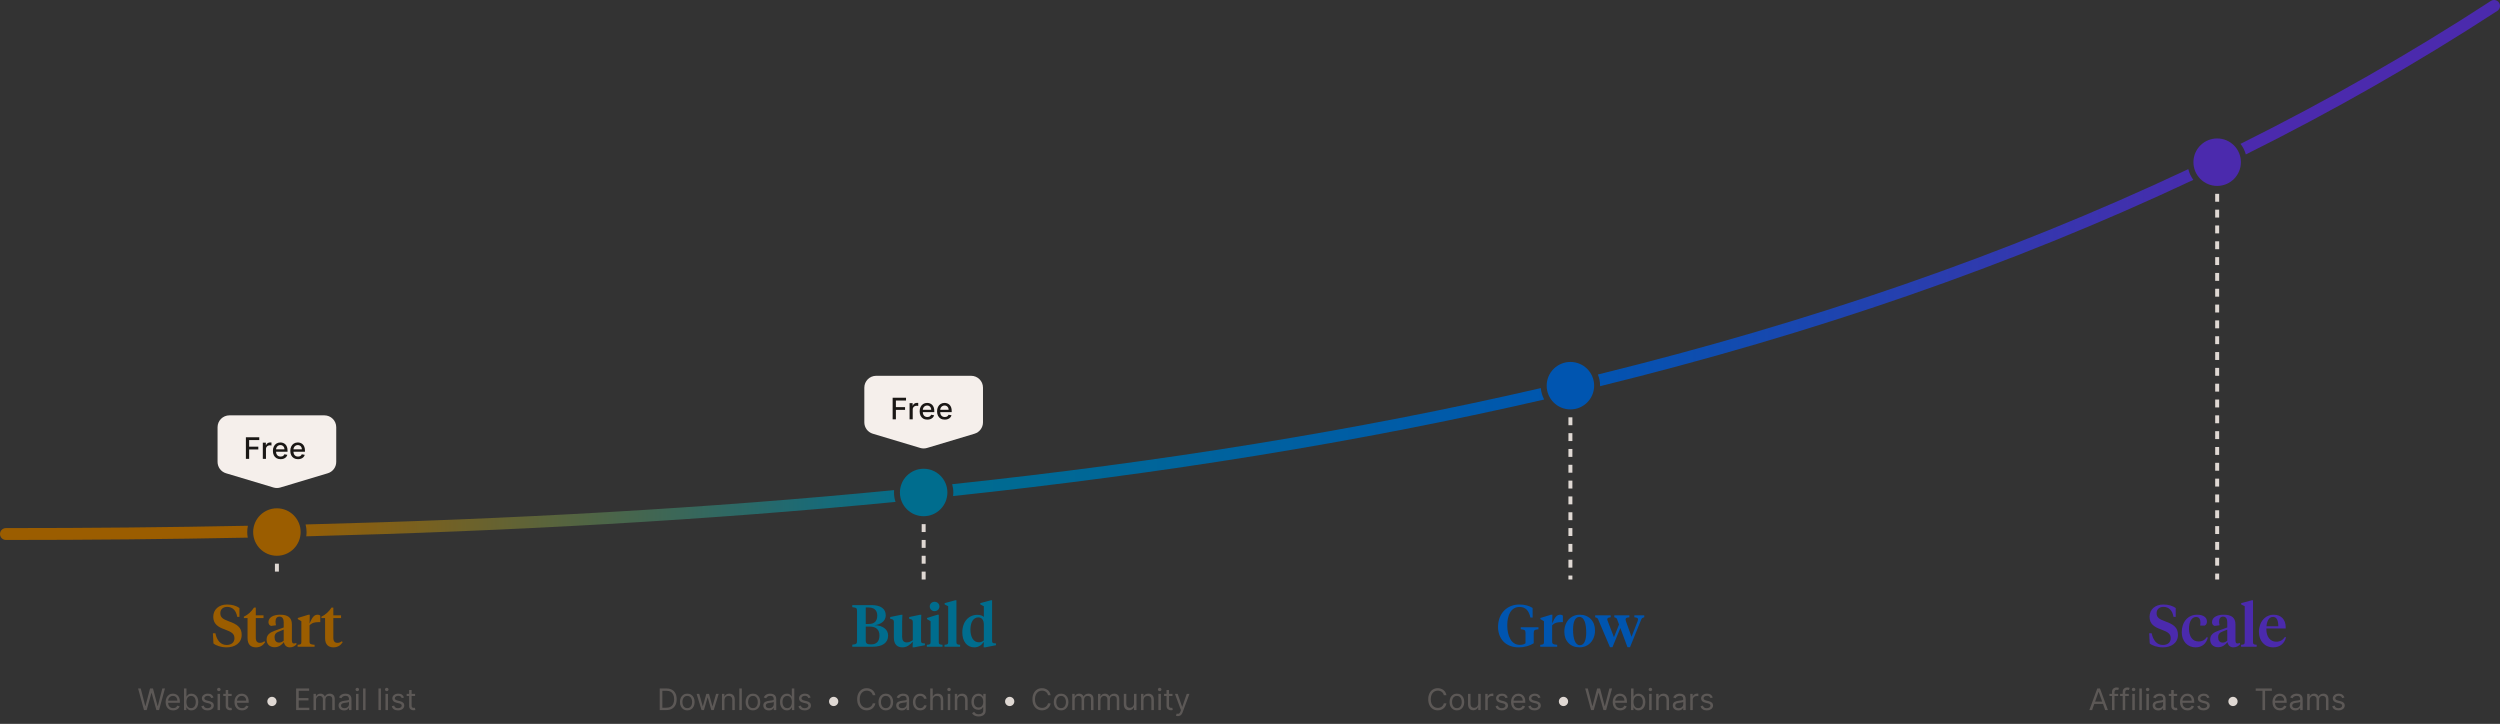 <svg width="1264" height="366" viewBox="0 0 1264 366" fill="none" xmlns="http://www.w3.org/2000/svg">
<rect x="0" y="0" width="1264" height="366" fill="#333333" stroke="none"/>
<g clip-path="url(#clip0_5005_5394)">
<path d="M110 216C110 212.686 112.686 210 116 210H164C167.314 210 170 212.686 170 216V233.536C170 236.185 168.262 238.521 165.724 239.283L141.724 246.483C140.599 246.82 139.401 246.82 138.276 246.483L114.276 239.283C111.738 238.521 110 236.185 110 233.536V216Z" fill="#F5EFEB"/>
<path d="M124.32 232V221.091H131.085V222.508H125.966V225.832H130.6V227.243H125.966V232H124.32ZM132.878 232V223.818H134.418V225.118H134.503C134.652 224.678 134.915 224.331 135.291 224.079C135.671 223.824 136.101 223.696 136.58 223.696C136.68 223.696 136.797 223.699 136.932 223.706C137.07 223.713 137.179 223.722 137.257 223.733V225.256C137.193 225.239 137.079 225.219 136.916 225.198C136.753 225.173 136.589 225.161 136.426 225.161C136.049 225.161 135.714 225.24 135.419 225.4C135.128 225.556 134.897 225.775 134.727 226.055C134.556 226.332 134.471 226.648 134.471 227.004V232H132.878ZM141.868 232.165C141.062 232.165 140.368 231.993 139.786 231.648C139.207 231.3 138.759 230.812 138.443 230.184C138.131 229.551 137.975 228.811 137.975 227.962C137.975 227.124 138.131 226.386 138.443 225.746C138.759 225.107 139.2 224.608 139.764 224.25C140.333 223.891 140.997 223.712 141.757 223.712C142.218 223.712 142.666 223.788 143.099 223.941C143.532 224.093 143.921 224.333 144.265 224.66C144.61 224.987 144.882 225.411 145.08 225.933C145.279 226.451 145.379 227.082 145.379 227.824V228.388H138.875V227.195H143.818C143.818 226.776 143.733 226.405 143.562 226.082C143.392 225.755 143.152 225.498 142.843 225.31C142.538 225.121 142.179 225.027 141.767 225.027C141.32 225.027 140.929 225.137 140.595 225.358C140.265 225.574 140.009 225.858 139.828 226.21C139.651 226.558 139.562 226.936 139.562 227.344V228.277C139.562 228.824 139.658 229.289 139.85 229.672C140.045 230.056 140.317 230.349 140.665 230.551C141.013 230.75 141.419 230.849 141.884 230.849C142.186 230.849 142.461 230.807 142.71 230.722C142.959 230.633 143.173 230.501 143.355 230.327C143.536 230.153 143.674 229.939 143.77 229.683L145.278 229.955C145.157 230.398 144.94 230.787 144.628 231.121C144.319 231.451 143.93 231.709 143.461 231.893C142.996 232.075 142.465 232.165 141.868 232.165ZM150.672 232.165C149.866 232.165 149.172 231.993 148.589 231.648C148.011 231.3 147.563 230.812 147.247 230.184C146.935 229.551 146.778 228.811 146.778 227.962C146.778 227.124 146.935 226.386 147.247 225.746C147.563 225.107 148.003 224.608 148.568 224.25C149.136 223.891 149.8 223.712 150.56 223.712C151.022 223.712 151.469 223.788 151.903 223.941C152.336 224.093 152.725 224.333 153.069 224.66C153.414 224.987 153.685 225.411 153.884 225.933C154.083 226.451 154.182 227.082 154.182 227.824V228.388H147.679V227.195H152.622C152.622 226.776 152.536 226.405 152.366 226.082C152.196 225.755 151.956 225.498 151.647 225.31C151.342 225.121 150.983 225.027 150.571 225.027C150.123 225.027 149.733 225.137 149.399 225.358C149.069 225.574 148.813 225.858 148.632 226.21C148.454 226.558 148.366 226.936 148.366 227.344V228.277C148.366 228.824 148.462 229.289 148.653 229.672C148.849 230.056 149.12 230.349 149.468 230.551C149.816 230.75 150.223 230.849 150.688 230.849C150.99 230.849 151.265 230.807 151.514 230.722C151.762 230.633 151.977 230.501 152.158 230.327C152.339 230.153 152.478 229.939 152.574 229.683L154.081 229.955C153.96 230.398 153.744 230.787 153.431 231.121C153.122 231.451 152.734 231.709 152.265 231.893C151.8 232.075 151.269 232.165 150.672 232.165Z" fill="#1A1715"/>
<path d="M437 196C437 192.686 439.686 190 443 190H491C494.314 190 497 192.686 497 196V213.536C497 216.185 495.262 218.521 492.724 219.283L468.724 226.483C467.599 226.82 466.401 226.82 465.276 226.483L441.276 219.283C438.738 218.521 437 216.185 437 213.536V196Z" fill="#F5EFEB"/>
<path d="M451.32 212V201.091H458.085V202.508H452.966V205.832H457.6V207.243H452.966V212H451.32ZM459.878 212V203.818H461.418V205.118H461.503C461.652 204.678 461.915 204.331 462.291 204.079C462.671 203.824 463.101 203.696 463.58 203.696C463.68 203.696 463.797 203.699 463.932 203.706C464.07 203.713 464.179 203.722 464.257 203.733V205.256C464.193 205.239 464.079 205.219 463.916 205.198C463.753 205.173 463.589 205.161 463.426 205.161C463.049 205.161 462.714 205.24 462.419 205.4C462.128 205.556 461.897 205.775 461.727 206.055C461.556 206.332 461.471 206.648 461.471 207.004V212H459.878ZM468.868 212.165C468.062 212.165 467.368 211.993 466.786 211.648C466.207 211.3 465.759 210.812 465.443 210.184C465.131 209.551 464.975 208.811 464.975 207.962C464.975 207.124 465.131 206.386 465.443 205.746C465.759 205.107 466.2 204.608 466.764 204.25C467.333 203.891 467.997 203.712 468.757 203.712C469.218 203.712 469.666 203.788 470.099 203.941C470.532 204.093 470.921 204.333 471.265 204.66C471.61 204.987 471.882 205.411 472.08 205.933C472.279 206.451 472.379 207.082 472.379 207.824V208.388H465.875V207.195H470.818C470.818 206.776 470.733 206.405 470.562 206.082C470.392 205.755 470.152 205.498 469.843 205.31C469.538 205.121 469.179 205.027 468.767 205.027C468.32 205.027 467.929 205.137 467.595 205.358C467.265 205.574 467.009 205.858 466.828 206.21C466.651 206.558 466.562 206.936 466.562 207.344V208.277C466.562 208.824 466.658 209.289 466.85 209.672C467.045 210.056 467.317 210.349 467.665 210.551C468.013 210.75 468.419 210.849 468.884 210.849C469.186 210.849 469.461 210.807 469.71 210.722C469.959 210.633 470.173 210.501 470.355 210.327C470.536 210.153 470.674 209.939 470.77 209.683L472.278 209.955C472.157 210.398 471.94 210.787 471.628 211.121C471.319 211.451 470.93 211.709 470.461 211.893C469.996 212.075 469.465 212.165 468.868 212.165ZM477.672 212.165C476.866 212.165 476.172 211.993 475.589 211.648C475.011 211.3 474.563 210.812 474.247 210.184C473.935 209.551 473.778 208.811 473.778 207.962C473.778 207.124 473.935 206.386 474.247 205.746C474.563 205.107 475.003 204.608 475.568 204.25C476.136 203.891 476.8 203.712 477.56 203.712C478.022 203.712 478.469 203.788 478.903 203.941C479.336 204.093 479.725 204.333 480.069 204.66C480.414 204.987 480.685 205.411 480.884 205.933C481.083 206.451 481.182 207.082 481.182 207.824V208.388H474.679V207.195H479.622C479.622 206.776 479.536 206.405 479.366 206.082C479.196 205.755 478.956 205.498 478.647 205.31C478.342 205.121 477.983 205.027 477.571 205.027C477.123 205.027 476.733 205.137 476.399 205.358C476.069 205.574 475.813 205.858 475.632 206.21C475.454 206.558 475.366 206.936 475.366 207.344V208.277C475.366 208.824 475.462 209.289 475.653 209.672C475.849 210.056 476.12 210.349 476.468 210.551C476.816 210.75 477.223 210.849 477.688 210.849C477.99 210.849 478.265 210.807 478.514 210.722C478.762 210.633 478.977 210.501 479.158 210.327C479.339 210.153 479.478 209.939 479.574 209.683L481.081 209.955C480.96 210.398 480.744 210.787 480.431 211.121C480.122 211.451 479.734 211.709 479.265 211.893C478.8 212.075 478.269 212.165 477.672 212.165Z" fill="#1A1715"/>
<circle cx="140" cy="269" r="12" fill="#9B5D00"/>
<path d="M140 285L140 293" stroke="#DFD8D3" stroke-width="2" stroke-dasharray="4 4"/>
<path d="M114.578 327.3C118.748 327.3 122.198 325.14 122.198 320.94C122.198 317.16 119.768 315.6 115.748 314.16C112.538 312.99 111.398 312.12 111.398 310.02C111.398 308.13 112.718 306.84 114.818 306.84C117.668 306.84 119.378 308.7 119.948 311.88H121.058V307.41C119.588 306.33 117.338 305.64 114.818 305.64C110.618 305.64 107.828 308.19 107.828 311.85C107.828 315.39 110.108 317.01 113.648 318.24C117.248 319.56 118.538 320.49 118.538 322.71C118.538 324.78 117.008 326.1 114.578 326.1C111.548 326.1 109.628 323.76 108.908 320.19H107.648L107.918 325.32C109.268 326.43 111.728 327.3 114.578 327.3ZM129.332 307.2H128.432C127.142 309.18 125.372 310.86 123.302 311.79V312.48H125.162V322.65C125.162 326.01 126.962 327.3 129.422 327.3C131.582 327.3 133.082 326.22 134.042 324.72L133.682 324.18C132.932 324.75 132.272 325.02 131.432 325.02C130.022 325.02 129.332 324.24 129.332 322.41V312.48H133.232V311.1H129.332V307.2ZM141.131 324.9C139.541 324.9 138.821 323.79 138.821 322.23C138.821 320.55 139.601 319.86 140.861 319.38L143.441 318.33V323.94C142.601 324.57 142.001 324.9 141.131 324.9ZM147.581 315.72C147.581 312.21 145.481 310.8 141.641 310.8C138.311 310.8 135.731 312.09 135.731 314.58C135.731 315.57 136.241 316.2 137.051 316.47L139.541 316.14C139.391 315.48 139.301 314.88 139.301 314.28C139.301 312.84 139.871 311.76 141.311 311.76C142.871 311.76 143.441 312.99 143.441 314.7V317.25L138.911 318.9C136.661 319.74 134.801 320.79 134.801 323.37C134.801 325.77 136.421 327.24 138.851 327.24C141.011 327.24 142.571 325.92 143.531 324.66C143.831 326.31 144.911 327.3 146.531 327.3C147.941 327.3 149.081 326.73 149.951 325.71L149.771 325.05C149.441 325.2 149.021 325.35 148.571 325.35C147.791 325.35 147.581 324.69 147.581 323.67V315.72ZM156.504 316.17C158.034 314.64 159.504 314.55 161.364 314.55H161.934V311.31C161.694 311.01 161.244 310.8 160.614 310.8C158.844 310.8 157.944 311.97 156.504 315.24L156.624 310.8H155.934L150.564 312.45V313.02L152.364 314.07V324.69C152.364 325.74 151.884 325.92 150.474 326.01V327H159.054V326.01C157.194 325.86 156.504 325.68 156.504 324.45V316.17ZM168.531 307.2H167.631C166.341 309.18 164.571 310.86 162.501 311.79V312.48H164.361V322.65C164.361 326.01 166.161 327.3 168.621 327.3C170.781 327.3 172.281 326.22 173.241 324.72L172.881 324.18C172.131 324.75 171.471 325.02 170.631 325.02C169.221 325.02 168.531 324.24 168.531 322.41V312.48H172.431V311.1H168.531V307.2Z" fill="#9B5D00"/>
<path d="M72.797 359L69.814 348.091H71.156L73.436 356.976H73.542L75.865 348.091H77.356L79.679 356.976H79.785L82.065 348.091H83.407L80.424 359H79.061L76.653 350.307H76.568L74.16 359H72.797ZM87.552 359.17C86.763 359.17 86.083 358.996 85.511 358.648C84.943 358.297 84.505 357.807 84.196 357.178C83.89 356.546 83.738 355.811 83.738 354.973C83.738 354.135 83.89 353.396 84.196 352.757C84.505 352.114 84.934 351.614 85.485 351.255C86.039 350.893 86.685 350.712 87.424 350.712C87.85 350.712 88.271 350.783 88.686 350.925C89.102 351.067 89.48 351.298 89.821 351.617C90.162 351.933 90.433 352.352 90.636 352.874C90.838 353.396 90.939 354.039 90.939 354.803V355.335H84.633V354.249H89.661C89.661 353.787 89.569 353.375 89.384 353.013C89.203 352.651 88.944 352.365 88.606 352.155C88.272 351.946 87.878 351.841 87.424 351.841C86.923 351.841 86.49 351.965 86.124 352.214C85.762 352.459 85.483 352.778 85.288 353.173C85.093 353.567 84.995 353.989 84.995 354.44V355.165C84.995 355.783 85.101 356.306 85.314 356.736C85.531 357.162 85.831 357.487 86.215 357.711C86.598 357.931 87.044 358.041 87.552 358.041C87.882 358.041 88.18 357.995 88.447 357.903C88.716 357.807 88.949 357.665 89.144 357.477C89.34 357.285 89.491 357.047 89.597 356.763L90.812 357.104C90.684 357.516 90.469 357.878 90.167 358.19C89.865 358.499 89.492 358.741 89.049 358.915C88.605 359.085 88.106 359.17 87.552 359.17ZM93.022 359V348.091H94.279V352.118H94.386C94.478 351.976 94.606 351.795 94.769 351.575C94.936 351.351 95.174 351.152 95.483 350.978C95.796 350.8 96.218 350.712 96.751 350.712C97.44 350.712 98.047 350.884 98.573 351.228C99.098 351.573 99.508 352.061 99.803 352.693C100.098 353.325 100.245 354.071 100.245 354.93C100.245 355.797 100.098 356.548 99.803 357.184C99.508 357.816 99.1 358.306 98.578 358.654C98.056 358.998 97.454 359.17 96.772 359.17C96.247 359.17 95.826 359.083 95.51 358.909C95.194 358.732 94.951 358.531 94.78 358.308C94.61 358.08 94.478 357.892 94.386 357.743H94.237V359H93.022ZM94.258 354.909C94.258 355.527 94.349 356.072 94.53 356.544C94.711 357.013 94.975 357.381 95.323 357.647C95.671 357.91 96.097 358.041 96.602 358.041C97.127 358.041 97.566 357.903 97.917 357.626C98.272 357.345 98.539 356.969 98.716 356.496C98.897 356.021 98.988 355.491 98.988 354.909C98.988 354.334 98.899 353.815 98.722 353.354C98.548 352.888 98.283 352.521 97.928 352.251C97.576 351.978 97.134 351.841 96.602 351.841C96.09 351.841 95.661 351.971 95.313 352.23C94.965 352.485 94.702 352.844 94.524 353.306C94.347 353.764 94.258 354.298 94.258 354.909ZM107.964 352.651L106.834 352.97C106.763 352.782 106.659 352.599 106.52 352.422C106.385 352.24 106.2 352.091 105.966 351.974C105.732 351.857 105.432 351.798 105.066 351.798C104.565 351.798 104.148 351.914 103.814 352.145C103.484 352.372 103.319 352.661 103.319 353.013C103.319 353.325 103.432 353.572 103.66 353.753C103.887 353.934 104.242 354.085 104.725 354.206L105.939 354.504C106.671 354.682 107.216 354.953 107.575 355.319C107.933 355.681 108.113 356.148 108.113 356.72C108.113 357.189 107.978 357.608 107.708 357.977C107.442 358.347 107.069 358.638 106.589 358.851C106.11 359.064 105.552 359.17 104.917 359.17C104.082 359.17 103.392 358.989 102.845 358.627C102.298 358.265 101.952 357.736 101.806 357.04L102.999 356.741C103.113 357.182 103.328 357.512 103.644 357.732C103.963 357.952 104.381 358.062 104.895 358.062C105.481 358.062 105.947 357.938 106.291 357.69C106.639 357.437 106.813 357.136 106.813 356.784C106.813 356.5 106.714 356.262 106.515 356.07C106.316 355.875 106.01 355.729 105.599 355.634L104.235 355.314C103.486 355.136 102.935 354.861 102.584 354.488C102.236 354.112 102.062 353.641 102.062 353.077C102.062 352.615 102.191 352.207 102.45 351.852C102.713 351.496 103.07 351.218 103.521 351.015C103.976 350.813 104.491 350.712 105.066 350.712C105.876 350.712 106.511 350.889 106.973 351.244C107.438 351.599 107.768 352.068 107.964 352.651ZM110.005 359V350.818H111.262V359H110.005ZM110.644 349.455C110.399 349.455 110.188 349.371 110.01 349.204C109.836 349.037 109.749 348.837 109.749 348.602C109.749 348.368 109.836 348.167 110.01 348C110.188 347.833 110.399 347.75 110.644 347.75C110.889 347.75 111.099 347.833 111.273 348C111.45 348.167 111.539 348.368 111.539 348.602C111.539 348.837 111.45 349.037 111.273 349.204C111.099 349.371 110.889 349.455 110.644 349.455ZM117.123 350.818V351.884H112.883V350.818H117.123ZM114.119 348.858H115.376V356.656C115.376 357.011 115.427 357.278 115.53 357.455C115.637 357.629 115.772 357.746 115.935 357.807C116.102 357.864 116.278 357.892 116.462 357.892C116.601 357.892 116.714 357.885 116.803 357.871C116.892 357.853 116.963 357.839 117.016 357.828L117.272 358.957C117.187 358.989 117.068 359.021 116.915 359.053C116.762 359.089 116.569 359.107 116.335 359.107C115.979 359.107 115.631 359.03 115.29 358.877C114.953 358.725 114.673 358.492 114.449 358.18C114.229 357.867 114.119 357.473 114.119 356.997V348.858ZM122.356 359.17C121.568 359.17 120.888 358.996 120.316 358.648C119.748 358.297 119.309 357.807 119.001 357.178C118.695 356.546 118.542 355.811 118.542 354.973C118.542 354.135 118.695 353.396 119.001 352.757C119.309 352.114 119.739 351.614 120.29 351.255C120.844 350.893 121.49 350.712 122.229 350.712C122.655 350.712 123.075 350.783 123.491 350.925C123.906 351.067 124.285 351.298 124.626 351.617C124.966 351.933 125.238 352.352 125.441 352.874C125.643 353.396 125.744 354.039 125.744 354.803V355.335H119.437V354.249H124.466C124.466 353.787 124.373 353.375 124.189 353.013C124.008 352.651 123.748 352.365 123.411 352.155C123.077 351.946 122.683 351.841 122.229 351.841C121.728 351.841 121.295 351.965 120.929 352.214C120.567 352.459 120.288 352.778 120.093 353.173C119.897 353.567 119.8 353.989 119.8 354.44V355.165C119.8 355.783 119.906 356.306 120.119 356.736C120.336 357.162 120.636 357.487 121.019 357.711C121.403 357.931 121.849 358.041 122.356 358.041C122.687 358.041 122.985 357.995 123.251 357.903C123.521 357.807 123.754 357.665 123.949 357.477C124.144 357.285 124.295 357.047 124.402 356.763L125.616 357.104C125.488 357.516 125.274 357.878 124.972 358.19C124.67 358.499 124.297 358.741 123.853 358.915C123.409 359.085 122.91 359.17 122.356 359.17Z" fill="#5C5856"/>
<path d="M137.5 356.997C137.07 356.997 136.678 356.892 136.323 356.683C135.968 356.47 135.684 356.186 135.471 355.831C135.261 355.475 135.156 355.083 135.156 354.653C135.156 354.22 135.261 353.828 135.471 353.476C135.684 353.121 135.968 352.839 136.323 352.629C136.678 352.416 137.07 352.31 137.5 352.31C137.933 352.31 138.326 352.416 138.677 352.629C139.032 352.839 139.315 353.121 139.524 353.476C139.737 353.828 139.844 354.22 139.844 354.653C139.844 355.083 139.737 355.475 139.524 355.831C139.315 356.186 139.032 356.47 138.677 356.683C138.326 356.892 137.933 356.997 137.5 356.997Z" fill="#DFD8D3"/>
<path d="M149.722 359V348.091H156.306V349.263H151.043V352.949H155.965V354.121H151.043V357.828H156.391V359H149.722ZM158.517 359V350.818H159.731V352.097H159.838C160.008 351.66 160.283 351.321 160.663 351.079C161.043 350.834 161.5 350.712 162.032 350.712C162.572 350.712 163.021 350.834 163.38 351.079C163.742 351.321 164.025 351.66 164.227 352.097H164.312C164.522 351.674 164.836 351.338 165.255 351.09C165.674 350.838 166.177 350.712 166.763 350.712C167.494 350.712 168.092 350.941 168.558 351.399C169.023 351.853 169.255 352.562 169.255 353.524V359H167.998V353.524C167.998 352.92 167.833 352.489 167.503 352.23C167.173 351.971 166.784 351.841 166.336 351.841C165.761 351.841 165.315 352.015 164.999 352.363C164.683 352.707 164.525 353.144 164.525 353.673V359H163.247V353.396C163.247 352.931 163.096 352.556 162.794 352.272C162.492 351.985 162.103 351.841 161.628 351.841C161.301 351.841 160.995 351.928 160.711 352.102C160.431 352.276 160.204 352.517 160.03 352.826C159.859 353.132 159.774 353.485 159.774 353.886V359H158.517ZM173.962 359.192C173.443 359.192 172.973 359.094 172.55 358.899C172.127 358.7 171.792 358.414 171.543 358.041C171.295 357.665 171.17 357.21 171.17 356.678C171.17 356.209 171.263 355.829 171.447 355.538C171.632 355.243 171.879 355.012 172.188 354.845C172.497 354.678 172.838 354.554 173.21 354.472C173.587 354.387 173.965 354.32 174.345 354.27C174.842 354.206 175.245 354.158 175.554 354.126C175.867 354.091 176.094 354.032 176.236 353.95C176.382 353.869 176.454 353.727 176.454 353.524V353.482C176.454 352.956 176.311 352.548 176.023 352.256C175.739 351.965 175.307 351.82 174.729 351.82C174.128 351.82 173.658 351.951 173.317 352.214C172.976 352.477 172.736 352.757 172.598 353.055L171.405 352.629C171.618 352.132 171.902 351.745 172.257 351.468C172.616 351.187 173.006 350.992 173.429 350.882C173.855 350.768 174.274 350.712 174.686 350.712C174.949 350.712 175.251 350.744 175.592 350.808C175.936 350.868 176.268 350.994 176.588 351.186C176.911 351.377 177.179 351.667 177.392 352.054C177.605 352.441 177.712 352.96 177.712 353.609V359H176.454V357.892H176.391C176.305 358.07 176.163 358.26 175.964 358.462C175.766 358.664 175.501 358.837 175.171 358.979C174.84 359.121 174.437 359.192 173.962 359.192ZM174.153 358.062C174.65 358.062 175.07 357.965 175.41 357.77C175.755 357.574 176.014 357.322 176.188 357.013C176.366 356.704 176.454 356.379 176.454 356.038V354.888C176.401 354.952 176.284 355.01 176.103 355.064C175.925 355.113 175.719 355.158 175.485 355.197C175.254 355.232 175.029 355.264 174.809 355.293C174.592 355.317 174.416 355.339 174.281 355.357C173.954 355.399 173.649 355.468 173.365 355.564C173.084 355.657 172.857 355.797 172.683 355.985C172.513 356.17 172.427 356.422 172.427 356.741C172.427 357.178 172.589 357.509 172.912 357.732C173.239 357.952 173.653 358.062 174.153 358.062ZM180.006 359V350.818H181.263V359H180.006ZM180.645 349.455C180.4 349.455 180.189 349.371 180.011 349.204C179.837 349.037 179.75 348.837 179.75 348.602C179.75 348.368 179.837 348.167 180.011 348C180.189 347.833 180.4 347.75 180.645 347.75C180.89 347.75 181.1 347.833 181.274 348C181.451 348.167 181.54 348.368 181.54 348.602C181.54 348.837 181.451 349.037 181.274 349.204C181.1 349.371 180.89 349.455 180.645 349.455ZM184.823 348.091V359H183.566V348.091H184.823ZM192.601 348.091V359H191.344V348.091H192.601ZM194.903 359V350.818H196.161V359H194.903ZM195.543 349.455C195.298 349.455 195.086 349.371 194.909 349.204C194.735 349.037 194.648 348.837 194.648 348.602C194.648 348.368 194.735 348.167 194.909 348C195.086 347.833 195.298 347.75 195.543 347.75C195.788 347.75 195.997 347.833 196.171 348C196.349 348.167 196.438 348.368 196.438 348.602C196.438 348.837 196.349 349.037 196.171 349.204C195.997 349.371 195.788 349.455 195.543 349.455ZM204.259 352.651L203.129 352.97C203.058 352.782 202.953 352.599 202.815 352.422C202.68 352.24 202.495 352.091 202.261 351.974C202.027 351.857 201.727 351.798 201.361 351.798C200.86 351.798 200.443 351.914 200.109 352.145C199.779 352.372 199.614 352.661 199.614 353.013C199.614 353.325 199.727 353.572 199.955 353.753C200.182 353.934 200.537 354.085 201.02 354.206L202.234 354.504C202.966 354.682 203.511 354.953 203.87 355.319C204.228 355.681 204.408 356.148 204.408 356.72C204.408 357.189 204.273 357.608 204.003 357.977C203.737 358.347 203.364 358.638 202.884 358.851C202.405 359.064 201.847 359.17 201.212 359.17C200.377 359.17 199.686 358.989 199.14 358.627C198.593 358.265 198.246 357.736 198.101 357.04L199.294 356.741C199.408 357.182 199.623 357.512 199.939 357.732C200.258 357.952 200.675 358.062 201.19 358.062C201.776 358.062 202.241 357.938 202.586 357.69C202.934 357.437 203.108 357.136 203.108 356.784C203.108 356.5 203.009 356.262 202.81 356.07C202.611 355.875 202.305 355.729 201.893 355.634L200.53 355.314C199.781 355.136 199.23 354.861 198.879 354.488C198.531 354.112 198.357 353.641 198.357 353.077C198.357 352.615 198.486 352.207 198.745 351.852C199.008 351.496 199.365 351.218 199.816 351.015C200.271 350.813 200.786 350.712 201.361 350.712C202.17 350.712 202.806 350.889 203.268 351.244C203.733 351.599 204.063 352.068 204.259 352.651ZM209.858 350.818V351.884H205.618V350.818H209.858ZM206.854 348.858H208.111V356.656C208.111 357.011 208.163 357.278 208.266 357.455C208.372 357.629 208.507 357.746 208.67 357.807C208.837 357.864 209.013 357.892 209.198 357.892C209.336 357.892 209.45 357.885 209.539 357.871C209.627 357.853 209.698 357.839 209.752 357.828L210.007 358.957C209.922 358.989 209.803 359.021 209.65 359.053C209.498 359.089 209.304 359.107 209.07 359.107C208.715 359.107 208.367 359.03 208.026 358.877C207.688 358.725 207.408 358.492 207.184 358.18C206.964 357.867 206.854 357.473 206.854 356.997V348.858Z" fill="#5C5856"/>
<circle cx="467" cy="249" r="12" fill="#006D8E"/>
<path d="M467 265L467 293" stroke="#DFD8D3" stroke-width="2" stroke-dasharray="4 4"/>
<path d="M439.791 316.8C443.151 316.8 444.651 318.6 444.651 321.27C444.651 324.24 443.211 325.8 440.511 325.8H440.211C438.411 325.8 437.721 325.38 437.721 323.76V316.8H439.791ZM439.161 307.14C441.951 307.14 443.541 308.55 443.541 311.22C443.541 314.04 442.131 315.48 439.191 315.48H437.721V307.14H439.161ZM441.081 327C446.271 327 449.031 324.96 449.031 321.33C449.031 318.12 446.181 316.2 442.191 316.08C445.041 315.75 447.831 314.19 447.831 311.16C447.831 307.71 445.221 305.94 440.601 305.94H430.911V306.99C433.011 307.23 433.311 307.41 433.311 309.06V323.88C433.311 325.53 433.011 325.71 430.911 325.95V327H441.081ZM465.684 314.34L465.804 310.83H465.144L459.684 311.97V312.87L460.134 312.96C461.304 313.17 461.514 313.65 461.514 314.64V323.67C460.554 324.3 459.654 324.81 458.454 324.81C456.804 324.81 456.114 323.73 456.114 321.9V314.4L456.264 310.83H455.604L450.084 311.97V312.87L450.564 312.96C451.734 313.17 451.944 313.65 451.944 314.64V322.44C451.944 325.8 453.654 327.3 456.294 327.3C458.664 327.3 460.254 325.83 461.514 324.42L461.424 327.3H462.174L467.634 326.22V325.32L466.884 325.26C465.744 325.17 465.684 324.84 465.684 323.82V314.34ZM474.641 310.8H473.981L468.701 312.45V313.02L470.501 314.07V324.69C470.501 325.74 470.021 325.92 468.611 326.01V327H476.531V326.01C475.121 325.92 474.641 325.74 474.641 324.69V310.8ZM472.511 309C473.981 309 474.971 307.89 474.971 306.63C474.971 305.34 473.981 304.26 472.511 304.26C471.071 304.26 470.081 305.34 470.081 306.63C470.081 307.89 471.071 309 472.511 309ZM483.576 303.51H482.916L477.606 304.95V305.58L479.406 306.51V324.69C479.406 325.74 478.926 325.92 477.546 326.01V327H485.436V326.01C484.056 325.92 483.576 325.74 483.576 324.69V303.51ZM494.642 312.15C496.442 312.15 497.432 313.53 497.432 315.87V323.79C496.742 324.42 495.902 324.75 494.882 324.75C492.152 324.75 490.652 322.02 490.652 318.36C490.652 314.61 492.122 312.15 494.642 312.15ZM497.432 306.51V311.91C496.712 311.25 495.572 310.86 494.192 310.86C489.902 310.86 486.542 314.13 486.542 319.8C486.542 324.36 488.972 327.3 492.602 327.3C494.702 327.3 496.232 326.22 497.432 324.51L497.312 327.3H498.092L503.552 326.22V325.32L502.802 325.26C501.662 325.17 501.602 324.84 501.602 323.82V303.51H500.942L495.632 304.95V305.58L497.432 306.51Z" fill="#006D8E"/>
<path d="M336.922 359H333.556V348.091H337.072C338.13 348.091 339.035 348.309 339.788 348.746C340.541 349.179 341.118 349.803 341.519 350.616C341.921 351.425 342.121 352.395 342.121 353.524C342.121 354.661 341.919 355.639 341.514 356.459C341.109 357.276 340.52 357.904 339.746 358.345C338.971 358.782 338.03 359 336.922 359ZM334.877 357.828H336.837C337.739 357.828 338.487 357.654 339.08 357.306C339.673 356.958 340.115 356.463 340.406 355.82C340.697 355.177 340.843 354.412 340.843 353.524C340.843 352.643 340.699 351.885 340.411 351.25C340.124 350.61 339.694 350.12 339.122 349.779C338.551 349.435 337.839 349.263 336.986 349.263H334.877V357.828ZM347.491 359.17C346.752 359.17 346.104 358.995 345.546 358.643C344.992 358.292 344.559 357.8 344.247 357.168C343.938 356.536 343.783 355.797 343.783 354.952C343.783 354.099 343.938 353.355 344.247 352.72C344.559 352.084 344.992 351.591 345.546 351.239C346.104 350.887 346.752 350.712 347.491 350.712C348.229 350.712 348.875 350.887 349.429 351.239C349.987 351.591 350.42 352.084 350.729 352.72C351.042 353.355 351.198 354.099 351.198 354.952C351.198 355.797 351.042 356.536 350.729 357.168C350.42 357.8 349.987 358.292 349.429 358.643C348.875 358.995 348.229 359.17 347.491 359.17ZM347.491 358.041C348.052 358.041 348.513 357.897 348.875 357.61C349.238 357.322 349.506 356.944 349.68 356.475C349.854 356.006 349.941 355.499 349.941 354.952C349.941 354.405 349.854 353.895 349.68 353.423C349.506 352.951 349.238 352.569 348.875 352.278C348.513 351.987 348.052 351.841 347.491 351.841C346.929 351.841 346.468 351.987 346.106 352.278C345.743 352.569 345.475 352.951 345.301 353.423C345.127 353.895 345.04 354.405 345.04 354.952C345.04 355.499 345.127 356.006 345.301 356.475C345.475 356.944 345.743 357.322 346.106 357.61C346.468 357.897 346.929 358.041 347.491 358.041ZM354.692 359L352.199 350.818H353.52L355.289 357.082H355.374L357.121 350.818H358.464L360.189 357.061H360.275L362.043 350.818H363.364L360.871 359H359.635L357.846 352.714H357.718L355.928 359H354.692ZM366.283 354.078V359H365.026V350.818H366.241V352.097H366.347C366.539 351.681 366.83 351.347 367.221 351.095C367.611 350.839 368.116 350.712 368.733 350.712C369.287 350.712 369.772 350.825 370.188 351.053C370.603 351.276 370.926 351.617 371.157 352.075C371.388 352.53 371.503 353.105 371.503 353.801V359H370.246V353.886C370.246 353.244 370.079 352.743 369.746 352.384C369.412 352.022 368.954 351.841 368.371 351.841C367.97 351.841 367.611 351.928 367.295 352.102C366.983 352.276 366.736 352.53 366.555 352.864C366.374 353.197 366.283 353.602 366.283 354.078ZM375.058 348.091V359H373.8V348.091H375.058ZM380.684 359.17C379.945 359.17 379.297 358.995 378.74 358.643C378.186 358.292 377.752 357.8 377.44 357.168C377.131 356.536 376.977 355.797 376.977 354.952C376.977 354.099 377.131 353.355 377.44 352.72C377.752 352.084 378.186 351.591 378.74 351.239C379.297 350.887 379.945 350.712 380.684 350.712C381.423 350.712 382.069 350.887 382.623 351.239C383.18 351.591 383.614 352.084 383.923 352.72C384.235 353.355 384.391 354.099 384.391 354.952C384.391 355.797 384.235 356.536 383.923 357.168C383.614 357.8 383.18 358.292 382.623 358.643C382.069 358.995 381.423 359.17 380.684 359.17ZM380.684 358.041C381.245 358.041 381.707 357.897 382.069 357.61C382.431 357.322 382.699 356.944 382.873 356.475C383.047 356.006 383.134 355.499 383.134 354.952C383.134 354.405 383.047 353.895 382.873 353.423C382.699 352.951 382.431 352.569 382.069 352.278C381.707 351.987 381.245 351.841 380.684 351.841C380.123 351.841 379.661 351.987 379.299 352.278C378.937 352.569 378.669 352.951 378.495 353.423C378.321 353.895 378.234 354.405 378.234 354.952C378.234 355.499 378.321 356.006 378.495 356.475C378.669 356.944 378.937 357.322 379.299 357.61C379.661 357.897 380.123 358.041 380.684 358.041ZM388.718 359.192C388.199 359.192 387.729 359.094 387.306 358.899C386.884 358.7 386.548 358.414 386.3 358.041C386.051 357.665 385.927 357.21 385.927 356.678C385.927 356.209 386.019 355.829 386.204 355.538C386.388 355.243 386.635 355.012 386.944 354.845C387.253 354.678 387.594 354.554 387.967 354.472C388.343 354.387 388.721 354.32 389.101 354.27C389.599 354.206 390.002 354.158 390.311 354.126C390.623 354.091 390.85 354.032 390.992 353.95C391.138 353.869 391.211 353.727 391.211 353.524V353.482C391.211 352.956 391.067 352.548 390.779 352.256C390.495 351.965 390.064 351.82 389.485 351.82C388.885 351.82 388.414 351.951 388.073 352.214C387.732 352.477 387.493 352.757 387.354 353.055L386.161 352.629C386.374 352.132 386.658 351.745 387.013 351.468C387.372 351.187 387.763 350.992 388.185 350.882C388.611 350.768 389.03 350.712 389.442 350.712C389.705 350.712 390.007 350.744 390.348 350.808C390.692 350.868 391.024 350.994 391.344 351.186C391.667 351.377 391.935 351.667 392.148 352.054C392.361 352.441 392.468 352.96 392.468 353.609V359H391.211V357.892H391.147C391.062 358.07 390.92 358.26 390.721 358.462C390.522 358.664 390.257 358.837 389.927 358.979C389.597 359.121 389.194 359.192 388.718 359.192ZM388.91 358.062C389.407 358.062 389.826 357.965 390.167 357.77C390.511 357.574 390.77 357.322 390.944 357.013C391.122 356.704 391.211 356.379 391.211 356.038V354.888C391.158 354.952 391.04 355.01 390.859 355.064C390.682 355.113 390.476 355.158 390.241 355.197C390.011 355.232 389.785 355.264 389.565 355.293C389.348 355.317 389.172 355.339 389.038 355.357C388.711 355.399 388.405 355.468 388.121 355.564C387.841 355.657 387.614 355.797 387.439 355.985C387.269 356.17 387.184 356.422 387.184 356.741C387.184 357.178 387.345 357.509 387.669 357.732C387.995 357.952 388.409 358.062 388.91 358.062ZM397.852 359.17C397.17 359.17 396.568 358.998 396.046 358.654C395.524 358.306 395.116 357.816 394.821 357.184C394.526 356.548 394.379 355.797 394.379 354.93C394.379 354.071 394.526 353.325 394.821 352.693C395.116 352.061 395.526 351.573 396.051 351.228C396.577 350.884 397.184 350.712 397.873 350.712C398.406 350.712 398.827 350.8 399.136 350.978C399.448 351.152 399.686 351.351 399.849 351.575C400.016 351.795 400.146 351.976 400.238 352.118H400.345V348.091H401.602V359H400.387V357.743H400.238C400.146 357.892 400.015 358.08 399.844 358.308C399.674 358.531 399.43 358.732 399.114 358.909C398.798 359.083 398.377 359.17 397.852 359.17ZM398.022 358.041C398.527 358.041 398.953 357.91 399.301 357.647C399.649 357.381 399.913 357.013 400.094 356.544C400.276 356.072 400.366 355.527 400.366 354.909C400.366 354.298 400.277 353.764 400.1 353.306C399.922 352.844 399.659 352.485 399.311 352.23C398.963 351.971 398.534 351.841 398.022 351.841C397.49 351.841 397.046 351.978 396.691 352.251C396.339 352.521 396.075 352.888 395.897 353.354C395.723 353.815 395.636 354.334 395.636 354.909C395.636 355.491 395.725 356.021 395.902 356.496C396.083 356.969 396.35 357.345 396.701 357.626C397.056 357.903 397.497 358.041 398.022 358.041ZM409.874 352.651L408.745 352.97C408.674 352.782 408.569 352.599 408.431 352.422C408.296 352.24 408.111 352.091 407.877 351.974C407.642 351.857 407.342 351.798 406.977 351.798C406.476 351.798 406.059 351.914 405.725 352.145C405.394 352.372 405.229 352.661 405.229 353.013C405.229 353.325 405.343 353.572 405.57 353.753C405.798 353.934 406.153 354.085 406.636 354.206L407.85 354.504C408.582 354.682 409.127 354.953 409.485 355.319C409.844 355.681 410.023 356.148 410.023 356.72C410.023 357.189 409.888 357.608 409.619 357.977C409.352 358.347 408.979 358.638 408.5 358.851C408.021 359.064 407.463 359.17 406.827 359.17C405.993 359.17 405.302 358.989 404.755 358.627C404.208 358.265 403.862 357.736 403.717 357.04L404.91 356.741C405.023 357.182 405.238 357.512 405.554 357.732C405.874 357.952 406.291 358.062 406.806 358.062C407.392 358.062 407.857 357.938 408.202 357.69C408.55 357.437 408.724 357.136 408.724 356.784C408.724 356.5 408.624 356.262 408.425 356.07C408.227 355.875 407.921 355.729 407.509 355.634L406.146 355.314C405.396 355.136 404.846 354.861 404.494 354.488C404.146 354.112 403.972 353.641 403.972 353.077C403.972 352.615 404.102 352.207 404.361 351.852C404.624 351.496 404.981 351.218 405.432 351.015C405.886 350.813 406.401 350.712 406.977 350.712C407.786 350.712 408.422 350.889 408.883 351.244C409.349 351.599 409.679 352.068 409.874 352.651Z" fill="#5C5856"/>
<path d="M421.5 356.997C421.07 356.997 420.678 356.892 420.323 356.683C419.968 356.47 419.684 356.186 419.471 355.831C419.261 355.475 419.156 355.083 419.156 354.653C419.156 354.22 419.261 353.828 419.471 353.476C419.684 353.121 419.968 352.839 420.323 352.629C420.678 352.416 421.07 352.31 421.5 352.31C421.933 352.31 422.326 352.416 422.677 352.629C423.032 352.839 423.315 353.121 423.524 353.476C423.737 353.828 423.844 354.22 423.844 354.653C423.844 355.083 423.737 355.475 423.524 355.831C423.315 356.186 423.032 356.47 422.677 356.683C422.326 356.892 421.933 356.997 421.5 356.997Z" fill="#DFD8D3"/>
<path d="M442.584 351.5H441.263C441.185 351.12 441.048 350.786 440.853 350.499C440.661 350.211 440.426 349.969 440.15 349.774C439.876 349.575 439.572 349.426 439.239 349.327C438.905 349.227 438.557 349.178 438.195 349.178C437.534 349.178 436.936 349.344 436.4 349.678C435.867 350.012 435.442 350.504 435.126 351.154C434.814 351.804 434.658 352.601 434.658 353.545C434.658 354.49 434.814 355.287 435.126 355.937C435.442 356.587 435.867 357.079 436.4 357.413C436.936 357.746 437.534 357.913 438.195 357.913C438.557 357.913 438.905 357.864 439.239 357.764C439.572 357.665 439.876 357.517 440.15 357.322C440.426 357.123 440.661 356.88 440.853 356.592C441.048 356.301 441.185 355.967 441.263 355.591H442.584C442.484 356.148 442.303 356.647 442.04 357.088C441.778 357.528 441.451 357.903 441.06 358.212C440.67 358.517 440.231 358.75 439.745 358.909C439.262 359.069 438.745 359.149 438.195 359.149C437.264 359.149 436.437 358.922 435.712 358.467C434.988 358.013 434.418 357.366 434.002 356.528C433.587 355.69 433.379 354.696 433.379 353.545C433.379 352.395 433.587 351.401 434.002 350.562C434.418 349.724 434.988 349.078 435.712 348.624C436.437 348.169 437.264 347.942 438.195 347.942C438.745 347.942 439.262 348.022 439.745 348.181C440.231 348.341 440.67 348.576 441.06 348.885C441.451 349.19 441.778 349.563 442.04 350.003C442.303 350.44 442.484 350.939 442.584 351.5ZM447.872 359.17C447.133 359.17 446.485 358.995 445.928 358.643C445.374 358.292 444.94 357.8 444.628 357.168C444.319 356.536 444.165 355.797 444.165 354.952C444.165 354.099 444.319 353.355 444.628 352.72C444.94 352.084 445.374 351.591 445.928 351.239C446.485 350.887 447.133 350.712 447.872 350.712C448.611 350.712 449.257 350.887 449.811 351.239C450.368 351.591 450.802 352.084 451.111 352.72C451.423 353.355 451.579 354.099 451.579 354.952C451.579 355.797 451.423 356.536 451.111 357.168C450.802 357.8 450.368 358.292 449.811 358.643C449.257 358.995 448.611 359.17 447.872 359.17ZM447.872 358.041C448.433 358.041 448.895 357.897 449.257 357.61C449.619 357.322 449.887 356.944 450.061 356.475C450.235 356.006 450.322 355.499 450.322 354.952C450.322 354.405 450.235 353.895 450.061 353.423C449.887 352.951 449.619 352.569 449.257 352.278C448.895 351.987 448.433 351.841 447.872 351.841C447.311 351.841 446.849 351.987 446.487 352.278C446.125 352.569 445.857 352.951 445.683 353.423C445.509 353.895 445.422 354.405 445.422 354.952C445.422 355.499 445.509 356.006 445.683 356.475C445.857 356.944 446.125 357.322 446.487 357.61C446.849 357.897 447.311 358.041 447.872 358.041ZM455.906 359.192C455.387 359.192 454.917 359.094 454.494 358.899C454.072 358.7 453.736 358.414 453.488 358.041C453.239 357.665 453.115 357.21 453.115 356.678C453.115 356.209 453.207 355.829 453.392 355.538C453.576 355.243 453.823 355.012 454.132 354.845C454.441 354.678 454.782 354.554 455.155 354.472C455.531 354.387 455.909 354.32 456.289 354.27C456.787 354.206 457.19 354.158 457.499 354.126C457.811 354.091 458.038 354.032 458.18 353.95C458.326 353.869 458.399 353.727 458.399 353.524V353.482C458.399 352.956 458.255 352.548 457.967 352.256C457.683 351.965 457.252 351.82 456.673 351.82C456.073 351.82 455.602 351.951 455.261 352.214C454.92 352.477 454.681 352.757 454.542 353.055L453.349 352.629C453.562 352.132 453.846 351.745 454.201 351.468C454.56 351.187 454.951 350.992 455.373 350.882C455.799 350.768 456.218 350.712 456.63 350.712C456.893 350.712 457.195 350.744 457.536 350.808C457.88 350.868 458.212 350.994 458.532 351.186C458.855 351.377 459.123 351.667 459.336 352.054C459.549 352.441 459.656 352.96 459.656 353.609V359H458.399V357.892H458.335C458.25 358.07 458.108 358.26 457.909 358.462C457.71 358.664 457.445 358.837 457.115 358.979C456.785 359.121 456.382 359.192 455.906 359.192ZM456.098 358.062C456.595 358.062 457.014 357.965 457.355 357.77C457.699 357.574 457.958 357.322 458.132 357.013C458.31 356.704 458.399 356.379 458.399 356.038V354.888C458.346 354.952 458.228 355.01 458.047 355.064C457.87 355.113 457.664 355.158 457.429 355.197C457.199 355.232 456.973 355.264 456.753 355.293C456.536 355.317 456.36 355.339 456.225 355.357C455.899 355.399 455.593 355.468 455.309 355.564C455.029 355.657 454.801 355.797 454.627 355.985C454.457 356.17 454.372 356.422 454.372 356.741C454.372 357.178 454.533 357.509 454.857 357.732C455.183 357.952 455.597 358.062 456.098 358.062ZM465.274 359.17C464.507 359.17 463.847 358.989 463.293 358.627C462.739 358.265 462.313 357.766 462.014 357.13C461.716 356.495 461.567 355.768 461.567 354.952C461.567 354.121 461.72 353.387 462.025 352.752C462.334 352.113 462.764 351.614 463.314 351.255C463.868 350.893 464.514 350.712 465.253 350.712C465.828 350.712 466.347 350.818 466.808 351.031C467.27 351.244 467.648 351.543 467.943 351.926C468.238 352.31 468.421 352.757 468.492 353.268H467.234C467.139 352.896 466.926 352.565 466.595 352.278C466.269 351.987 465.828 351.841 465.274 351.841C464.784 351.841 464.354 351.969 463.985 352.224C463.619 352.477 463.334 352.833 463.128 353.295C462.925 353.753 462.824 354.291 462.824 354.909C462.824 355.541 462.923 356.092 463.122 356.56C463.325 357.029 463.609 357.393 463.975 357.652C464.344 357.912 464.777 358.041 465.274 358.041C465.601 358.041 465.897 357.984 466.164 357.871C466.43 357.757 466.656 357.594 466.84 357.381C467.025 357.168 467.156 356.912 467.234 356.614H468.492C468.421 357.097 468.245 357.532 467.964 357.919C467.687 358.302 467.32 358.608 466.862 358.835C466.407 359.059 465.878 359.17 465.274 359.17ZM471.586 354.078V359H470.329V348.091H471.586V352.097H471.693C471.885 351.674 472.172 351.338 472.556 351.09C472.943 350.838 473.458 350.712 474.101 350.712C474.658 350.712 475.146 350.824 475.565 351.047C475.984 351.267 476.309 351.607 476.54 352.065C476.775 352.519 476.892 353.098 476.892 353.801V359H475.635V353.886C475.635 353.237 475.466 352.734 475.129 352.379C474.795 352.02 474.331 351.841 473.738 351.841C473.326 351.841 472.957 351.928 472.63 352.102C472.307 352.276 472.052 352.53 471.863 352.864C471.679 353.197 471.586 353.602 471.586 354.078ZM479.192 359V350.818H480.449V359H479.192ZM479.831 349.455C479.586 349.455 479.374 349.371 479.197 349.204C479.023 349.037 478.936 348.837 478.936 348.602C478.936 348.368 479.023 348.167 479.197 348C479.374 347.833 479.586 347.75 479.831 347.75C480.076 347.75 480.285 347.833 480.459 348C480.637 348.167 480.726 348.368 480.726 348.602C480.726 348.837 480.637 349.037 480.459 349.204C480.285 349.371 480.076 349.455 479.831 349.455ZM484.008 354.078V359H482.751V350.818H483.966V352.097H484.072C484.264 351.681 484.555 351.347 484.946 351.095C485.336 350.839 485.841 350.712 486.459 350.712C487.013 350.712 487.497 350.825 487.913 351.053C488.328 351.276 488.651 351.617 488.882 352.075C489.113 352.53 489.228 353.105 489.228 353.801V359H487.971V353.886C487.971 353.244 487.804 352.743 487.471 352.384C487.137 352.022 486.679 351.841 486.096 351.841C485.695 351.841 485.336 351.928 485.02 352.102C484.708 352.276 484.461 352.53 484.28 352.864C484.099 353.197 484.008 353.602 484.008 354.078ZM494.828 362.239C494.221 362.239 493.699 362.161 493.262 362.004C492.825 361.852 492.461 361.649 492.17 361.397C491.882 361.148 491.653 360.882 491.483 360.598L492.484 359.895C492.598 360.044 492.742 360.214 492.916 360.406C493.09 360.602 493.328 360.77 493.63 360.912C493.935 361.058 494.335 361.131 494.828 361.131C495.489 361.131 496.034 360.971 496.463 360.651C496.893 360.332 497.108 359.831 497.108 359.149V357.487H497.001C496.909 357.636 496.778 357.821 496.607 358.041C496.44 358.258 496.199 358.451 495.883 358.622C495.57 358.789 495.148 358.872 494.615 358.872C493.955 358.872 493.362 358.716 492.836 358.403C492.314 358.091 491.9 357.636 491.595 357.04C491.293 356.443 491.142 355.719 491.142 354.866C491.142 354.028 491.289 353.299 491.584 352.677C491.879 352.052 492.289 351.569 492.815 351.228C493.34 350.884 493.947 350.712 494.636 350.712C495.169 350.712 495.592 350.8 495.904 350.978C496.22 351.152 496.462 351.351 496.629 351.575C496.799 351.795 496.93 351.976 497.023 352.118H497.151V350.818H498.365V359.234C498.365 359.938 498.205 360.509 497.886 360.95C497.57 361.393 497.143 361.718 496.607 361.924C496.075 362.134 495.482 362.239 494.828 362.239ZM494.786 357.743C495.29 357.743 495.716 357.627 496.064 357.397C496.412 357.166 496.676 356.834 496.858 356.401C497.039 355.967 497.129 355.449 497.129 354.845C497.129 354.256 497.04 353.735 496.863 353.284C496.685 352.833 496.423 352.48 496.075 352.224C495.727 351.969 495.297 351.841 494.786 351.841C494.253 351.841 493.809 351.976 493.454 352.246C493.102 352.516 492.838 352.878 492.66 353.332C492.486 353.787 492.399 354.291 492.399 354.845C492.399 355.413 492.488 355.916 492.665 356.353C492.847 356.786 493.113 357.127 493.464 357.375C493.82 357.62 494.26 357.743 494.786 357.743Z" fill="#5C5856"/>
<path d="M510.5 356.997C510.07 356.997 509.678 356.892 509.323 356.683C508.968 356.47 508.684 356.186 508.471 355.831C508.261 355.475 508.156 355.083 508.156 354.653C508.156 354.22 508.261 353.828 508.471 353.476C508.684 353.121 508.968 352.839 509.323 352.629C509.678 352.416 510.07 352.31 510.5 352.31C510.933 352.31 511.326 352.416 511.677 352.629C512.032 352.839 512.315 353.121 512.524 353.476C512.737 353.828 512.844 354.22 512.844 354.653C512.844 355.083 512.737 355.475 512.524 355.831C512.315 356.186 512.032 356.47 511.677 356.683C511.326 356.892 510.933 356.997 510.5 356.997Z" fill="#DFD8D3"/>
<path d="M531.206 351.5H529.885C529.807 351.12 529.67 350.786 529.475 350.499C529.283 350.211 529.049 349.969 528.772 349.774C528.499 349.575 528.195 349.426 527.861 349.327C527.527 349.227 527.179 349.178 526.817 349.178C526.157 349.178 525.558 349.344 525.022 349.678C524.489 350.012 524.065 350.504 523.749 351.154C523.436 351.804 523.28 352.601 523.28 353.545C523.28 354.49 523.436 355.287 523.749 355.937C524.065 356.587 524.489 357.079 525.022 357.413C525.558 357.746 526.157 357.913 526.817 357.913C527.179 357.913 527.527 357.864 527.861 357.764C528.195 357.665 528.499 357.517 528.772 357.322C529.049 357.123 529.283 356.88 529.475 356.592C529.67 356.301 529.807 355.967 529.885 355.591H531.206C531.107 356.148 530.926 356.647 530.663 357.088C530.4 357.528 530.074 357.903 529.683 358.212C529.292 358.517 528.854 358.75 528.367 358.909C527.884 359.069 527.368 359.149 526.817 359.149C525.887 359.149 525.059 358.922 524.335 358.467C523.61 358.013 523.041 357.366 522.625 356.528C522.21 355.69 522.002 354.696 522.002 353.545C522.002 352.395 522.21 351.401 522.625 350.562C523.041 349.724 523.61 349.078 524.335 348.624C525.059 348.169 525.887 347.942 526.817 347.942C527.368 347.942 527.884 348.022 528.367 348.181C528.854 348.341 529.292 348.576 529.683 348.885C530.074 349.19 530.4 349.563 530.663 350.003C530.926 350.44 531.107 350.939 531.206 351.5ZM536.494 359.17C535.756 359.17 535.108 358.995 534.55 358.643C533.996 358.292 533.563 357.8 533.25 357.168C532.942 356.536 532.787 355.797 532.787 354.952C532.787 354.099 532.942 353.355 533.25 352.72C533.563 352.084 533.996 351.591 534.55 351.239C535.108 350.887 535.756 350.712 536.494 350.712C537.233 350.712 537.879 350.887 538.433 351.239C538.991 351.591 539.424 352.084 539.733 352.72C540.046 353.355 540.202 354.099 540.202 354.952C540.202 355.797 540.046 356.536 539.733 357.168C539.424 357.8 538.991 358.292 538.433 358.643C537.879 358.995 537.233 359.17 536.494 359.17ZM536.494 358.041C537.056 358.041 537.517 357.897 537.879 357.61C538.242 357.322 538.51 356.944 538.684 356.475C538.858 356.006 538.945 355.499 538.945 354.952C538.945 354.405 538.858 353.895 538.684 353.423C538.51 352.951 538.242 352.569 537.879 352.278C537.517 351.987 537.056 351.841 536.494 351.841C535.933 351.841 535.472 351.987 535.11 352.278C534.747 352.569 534.479 352.951 534.305 353.423C534.131 353.895 534.044 354.405 534.044 354.952C534.044 355.499 534.131 356.006 534.305 356.475C534.479 356.944 534.747 357.322 535.11 357.61C535.472 357.897 535.933 358.041 536.494 358.041ZM542.121 359V350.818H543.335V352.097H543.442C543.612 351.66 543.887 351.321 544.267 351.079C544.647 350.834 545.104 350.712 545.636 350.712C546.176 350.712 546.625 350.834 546.984 351.079C547.346 351.321 547.629 351.66 547.831 352.097H547.916C548.126 351.674 548.44 351.338 548.859 351.09C549.278 350.838 549.781 350.712 550.367 350.712C551.098 350.712 551.696 350.941 552.162 351.399C552.627 351.853 552.859 352.562 552.859 353.524V359H551.602V353.524C551.602 352.92 551.437 352.489 551.107 352.23C550.777 351.971 550.388 351.841 549.94 351.841C549.365 351.841 548.919 352.015 548.603 352.363C548.287 352.707 548.129 353.144 548.129 353.673V359H546.851V353.396C546.851 352.931 546.7 352.556 546.398 352.272C546.096 351.985 545.707 351.841 545.232 351.841C544.905 351.841 544.599 351.928 544.315 352.102C544.035 352.276 543.808 352.517 543.634 352.826C543.463 353.132 543.378 353.485 543.378 353.886V359H542.121ZM555.158 359V350.818H556.372V352.097H556.479C556.649 351.66 556.925 351.321 557.305 351.079C557.685 350.834 558.141 350.712 558.674 350.712C559.213 350.712 559.663 350.834 560.021 351.079C560.383 351.321 560.666 351.66 560.868 352.097H560.953C561.163 351.674 561.477 351.338 561.896 351.09C562.315 350.838 562.818 350.712 563.404 350.712C564.135 350.712 564.734 350.941 565.199 351.399C565.664 351.853 565.897 352.562 565.897 353.524V359H564.639V353.524C564.639 352.92 564.474 352.489 564.144 352.23C563.814 351.971 563.425 351.841 562.977 351.841C562.402 351.841 561.957 352.015 561.64 352.363C561.324 352.707 561.166 353.144 561.166 353.673V359H559.888V353.396C559.888 352.931 559.737 352.556 559.435 352.272C559.133 351.985 558.745 351.841 558.269 351.841C557.942 351.841 557.637 351.928 557.352 352.102C557.072 352.276 556.845 352.517 556.671 352.826C556.5 353.132 556.415 353.485 556.415 353.886V359H555.158ZM573.351 355.655V350.818H574.608V359H573.351V357.615H573.266C573.074 358.031 572.776 358.384 572.371 358.675C571.966 358.963 571.455 359.107 570.837 359.107C570.326 359.107 569.871 358.995 569.473 358.771C569.076 358.544 568.763 358.203 568.536 357.748C568.309 357.29 568.195 356.713 568.195 356.017V350.818H569.452V355.932C569.452 356.528 569.619 357.004 569.953 357.359C570.29 357.714 570.72 357.892 571.242 357.892C571.554 357.892 571.872 357.812 572.195 357.652C572.522 357.493 572.795 357.248 573.016 356.917C573.239 356.587 573.351 356.166 573.351 355.655ZM578.168 354.078V359H576.911V350.818H578.125V352.097H578.232C578.424 351.681 578.715 351.347 579.105 351.095C579.496 350.839 580 350.712 580.618 350.712C581.172 350.712 581.657 350.825 582.072 351.053C582.488 351.276 582.811 351.617 583.042 352.075C583.273 352.53 583.388 353.105 583.388 353.801V359H582.131V353.886C582.131 353.244 581.964 352.743 581.63 352.384C581.296 352.022 580.838 351.841 580.256 351.841C579.855 351.841 579.496 351.928 579.18 352.102C578.867 352.276 578.621 352.53 578.44 352.864C578.258 353.197 578.168 353.602 578.168 354.078ZM585.685 359V350.818H586.942V359H585.685ZM586.324 349.455C586.079 349.455 585.868 349.371 585.691 349.204C585.517 349.037 585.43 348.837 585.43 348.602C585.43 348.368 585.517 348.167 585.691 348C585.868 347.833 586.079 347.75 586.324 347.75C586.569 347.75 586.779 347.833 586.953 348C587.131 348.167 587.219 348.368 587.219 348.602C587.219 348.837 587.131 349.037 586.953 349.204C586.779 349.371 586.569 349.455 586.324 349.455ZM592.803 350.818V351.884H588.563V350.818H592.803ZM589.799 348.858H591.056V356.656C591.056 357.011 591.107 357.278 591.21 357.455C591.317 357.629 591.452 357.746 591.615 357.807C591.782 357.864 591.958 357.892 592.143 357.892C592.281 357.892 592.395 357.885 592.483 357.871C592.572 357.853 592.643 357.839 592.697 357.828L592.952 358.957C592.867 358.989 592.748 359.021 592.595 359.053C592.443 359.089 592.249 359.107 592.015 359.107C591.66 359.107 591.312 359.03 590.971 358.877C590.633 358.725 590.353 358.492 590.129 358.18C589.909 357.867 589.799 357.473 589.799 356.997V348.858ZM595.504 362.068C595.291 362.068 595.101 362.05 594.934 362.015C594.767 361.983 594.651 361.951 594.587 361.919L594.907 360.811C595.212 360.889 595.482 360.918 595.717 360.896C595.951 360.875 596.159 360.77 596.34 360.582C596.525 360.397 596.693 360.097 596.846 359.682L597.08 359.043L594.055 350.818H595.418L597.677 357.338H597.762L600.021 350.818H601.384L597.911 360.193C597.755 360.616 597.562 360.966 597.331 361.243C597.1 361.523 596.832 361.731 596.526 361.866C596.225 362.001 595.884 362.068 595.504 362.068Z" fill="#5C5856"/>
<circle cx="794" cy="195" r="12" fill="#0055B0"/>
<path d="M794 211L794 293" stroke="#DFD8D3" stroke-width="2" stroke-dasharray="4 4"/>
<path d="M771.305 325.23C770.495 325.86 769.505 326.04 768.335 326.04C764.045 326.04 762.065 321.39 762.065 316.17C762.065 311.04 763.955 306.87 768.305 306.87C771.305 306.87 773.045 308.76 773.765 312.24H774.905L774.875 307.38C773.135 306.24 770.855 305.64 768.185 305.64C762.095 305.64 757.415 310.02 757.415 316.98C757.415 322.8 761.135 327.3 767.795 327.3C770.885 327.3 773.495 326.49 775.445 325.23V320.25C775.445 318.6 775.745 318.39 777.845 318.15V317.13H768.905V318.15C771.035 318.39 771.305 318.6 771.305 320.25V325.23ZM784.766 316.17C786.296 314.64 787.766 314.55 789.626 314.55H790.196V311.31C789.956 311.01 789.506 310.8 788.876 310.8C787.106 310.8 786.206 311.97 784.766 315.24L784.886 310.8H784.196L778.826 312.45V313.02L780.626 314.07V324.69C780.626 325.74 780.146 325.92 778.736 326.01V327H787.316V326.01C785.456 325.86 784.766 325.68 784.766 324.45V316.17ZM798.785 326.22C796.385 326.22 795.335 322.8 795.335 318.36C795.335 314.43 796.355 311.91 798.575 311.91C800.975 311.91 801.995 315.3 801.995 319.74C801.995 323.67 801.005 326.22 798.785 326.22ZM798.635 327.3C803.105 327.3 806.435 323.82 806.435 318.72C806.435 313.98 803.315 310.8 798.725 310.8C794.255 310.8 790.925 314.31 790.925 319.41C790.925 324.18 794.045 327.3 798.635 327.3ZM824.888 321.96L822.008 313.92C821.918 313.59 821.888 313.35 821.888 313.14C821.888 312.36 822.548 312.27 823.808 312.09V311.1H816.188V312.09C817.148 312.36 817.418 312.6 817.658 313.23L818.588 315.75L816.008 322.17L812.828 313.92C812.678 313.59 812.648 313.32 812.648 313.08C812.648 312.42 813.218 312.24 814.358 312.09V311.1H806.528V312.09C807.608 312.39 807.788 312.6 808.058 313.23L813.998 327.21H815.258L819.248 317.52L822.848 327.21H824.138L829.808 313.23C830.078 312.6 830.288 312.39 831.338 312.09V311.1H826.328V312.09C827.558 312.24 828.188 312.39 828.188 313.11C828.188 313.32 828.128 313.62 828.038 313.92L824.888 321.96Z" fill="#0055B0"/>
<path d="M731.317 351.5H729.996C729.918 351.12 729.781 350.786 729.586 350.499C729.394 350.211 729.16 349.969 728.883 349.774C728.609 349.575 728.306 349.426 727.972 349.327C727.638 349.227 727.29 349.178 726.928 349.178C726.267 349.178 725.669 349.344 725.133 349.678C724.6 350.012 724.176 350.504 723.86 351.154C723.547 351.804 723.391 352.601 723.391 353.545C723.391 354.49 723.547 355.287 723.86 355.937C724.176 356.587 724.6 357.079 725.133 357.413C725.669 357.746 726.267 357.913 726.928 357.913C727.29 357.913 727.638 357.864 727.972 357.764C728.306 357.665 728.609 357.517 728.883 357.322C729.16 357.123 729.394 356.88 729.586 356.592C729.781 356.301 729.918 355.967 729.996 355.591H731.317C731.218 356.148 731.037 356.647 730.774 357.088C730.511 357.528 730.184 357.903 729.794 358.212C729.403 358.517 728.965 358.75 728.478 358.909C727.995 359.069 727.478 359.149 726.928 359.149C725.998 359.149 725.17 358.922 724.446 358.467C723.721 358.013 723.151 357.366 722.736 356.528C722.32 355.69 722.113 354.696 722.113 353.545C722.113 352.395 722.32 351.401 722.736 350.562C723.151 349.724 723.721 349.078 724.446 348.624C725.17 348.169 725.998 347.942 726.928 347.942C727.478 347.942 727.995 348.022 728.478 348.181C728.965 348.341 729.403 348.576 729.794 348.885C730.184 349.19 730.511 349.563 730.774 350.003C731.037 350.44 731.218 350.939 731.317 351.5ZM736.605 359.17C735.867 359.17 735.219 358.995 734.661 358.643C734.107 358.292 733.674 357.8 733.361 357.168C733.052 356.536 732.898 355.797 732.898 354.952C732.898 354.099 733.052 353.355 733.361 352.72C733.674 352.084 734.107 351.591 734.661 351.239C735.219 350.887 735.867 350.712 736.605 350.712C737.344 350.712 737.99 350.887 738.544 351.239C739.102 351.591 739.535 352.084 739.844 352.72C740.156 353.355 740.313 354.099 740.313 354.952C740.313 355.797 740.156 356.536 739.844 357.168C739.535 357.8 739.102 358.292 738.544 358.643C737.99 358.995 737.344 359.17 736.605 359.17ZM736.605 358.041C737.166 358.041 737.628 357.897 737.99 357.61C738.352 357.322 738.621 356.944 738.795 356.475C738.969 356.006 739.056 355.499 739.056 354.952C739.056 354.405 738.969 353.895 738.795 353.423C738.621 352.951 738.352 352.569 737.99 352.278C737.628 351.987 737.166 351.841 736.605 351.841C736.044 351.841 735.583 351.987 735.22 352.278C734.858 352.569 734.59 352.951 734.416 353.423C734.242 353.895 734.155 354.405 734.155 354.952C734.155 355.499 734.242 356.006 734.416 356.475C734.59 356.944 734.858 357.322 735.22 357.61C735.583 357.897 736.044 358.041 736.605 358.041ZM747.388 355.655V350.818H748.645V359H747.388V357.615H747.303C747.111 358.031 746.813 358.384 746.408 358.675C746.003 358.963 745.492 359.107 744.874 359.107C744.362 359.107 743.908 358.995 743.51 358.771C743.112 358.544 742.8 358.203 742.573 357.748C742.345 357.29 742.232 356.713 742.232 356.017V350.818H743.489V355.932C743.489 356.528 743.656 357.004 743.989 357.359C744.327 357.714 744.756 357.892 745.278 357.892C745.591 357.892 745.909 357.812 746.232 357.652C746.559 357.493 746.832 357.248 747.052 356.917C747.276 356.587 747.388 356.166 747.388 355.655ZM750.947 359V350.818H752.162V352.054H752.247C752.396 351.649 752.666 351.321 753.057 351.069C753.447 350.816 753.888 350.69 754.378 350.69C754.47 350.69 754.586 350.692 754.724 350.696C754.863 350.699 754.967 350.705 755.038 350.712V351.99C754.996 351.979 754.898 351.963 754.745 351.942C754.596 351.917 754.438 351.905 754.271 351.905C753.874 351.905 753.518 351.988 753.206 352.155C752.897 352.319 752.652 352.546 752.471 352.837C752.293 353.125 752.205 353.453 752.205 353.822V359H750.947ZM762.324 352.651L761.195 352.97C761.124 352.782 761.019 352.599 760.88 352.422C760.745 352.24 760.561 352.091 760.326 351.974C760.092 351.857 759.792 351.798 759.426 351.798C758.926 351.798 758.508 351.914 758.174 352.145C757.844 352.372 757.679 352.661 757.679 353.013C757.679 353.325 757.793 353.572 758.02 353.753C758.247 353.934 758.602 354.085 759.085 354.206L760.3 354.504C761.031 354.682 761.576 354.953 761.935 355.319C762.294 355.681 762.473 356.148 762.473 356.72C762.473 357.189 762.338 357.608 762.068 357.977C761.802 358.347 761.429 358.638 760.95 358.851C760.47 359.064 759.913 359.17 759.277 359.17C758.443 359.17 757.752 358.989 757.205 358.627C756.658 358.265 756.312 357.736 756.166 357.04L757.359 356.741C757.473 357.182 757.688 357.512 758.004 357.732C758.324 357.952 758.741 358.062 759.256 358.062C759.842 358.062 760.307 357.938 760.651 357.69C760.999 357.437 761.173 357.136 761.173 356.784C761.173 356.5 761.074 356.262 760.875 356.07C760.676 355.875 760.371 355.729 759.959 355.634L758.595 355.314C757.846 355.136 757.296 354.861 756.944 354.488C756.596 354.112 756.422 353.641 756.422 353.077C756.422 352.615 756.552 352.207 756.811 351.852C757.074 351.496 757.43 351.218 757.881 351.015C758.336 350.813 758.851 350.712 759.426 350.712C760.236 350.712 760.872 350.889 761.333 351.244C761.798 351.599 762.129 352.068 762.324 352.651ZM767.796 359.17C767.007 359.17 766.327 358.996 765.756 358.648C765.188 358.297 764.749 357.807 764.44 357.178C764.135 356.546 763.982 355.811 763.982 354.973C763.982 354.135 764.135 353.396 764.44 352.757C764.749 352.114 765.179 351.614 765.729 351.255C766.283 350.893 766.929 350.712 767.668 350.712C768.094 350.712 768.515 350.783 768.93 350.925C769.346 351.067 769.724 351.298 770.065 351.617C770.406 351.933 770.678 352.352 770.88 352.874C771.082 353.396 771.184 354.039 771.184 354.803V355.335H764.877V354.249H769.905C769.905 353.787 769.813 353.375 769.628 353.013C769.447 352.651 769.188 352.365 768.85 352.155C768.517 351.946 768.123 351.841 767.668 351.841C767.167 351.841 766.734 351.965 766.368 352.214C766.006 352.459 765.727 352.778 765.532 353.173C765.337 353.567 765.239 353.989 765.239 354.44V355.165C765.239 355.783 765.346 356.306 765.559 356.736C765.775 357.162 766.075 357.487 766.459 357.711C766.842 357.931 767.288 358.041 767.796 358.041C768.126 358.041 768.424 357.995 768.691 357.903C768.961 357.807 769.193 357.665 769.388 357.477C769.584 357.285 769.735 357.047 769.841 356.763L771.056 357.104C770.928 357.516 770.713 357.878 770.411 358.19C770.109 358.499 769.737 358.741 769.293 358.915C768.849 359.085 768.35 359.17 767.796 359.17ZM778.891 352.651L777.762 352.97C777.691 352.782 777.586 352.599 777.448 352.422C777.313 352.24 777.128 352.091 776.894 351.974C776.659 351.857 776.359 351.798 775.994 351.798C775.493 351.798 775.076 351.914 774.742 352.145C774.412 352.372 774.246 352.661 774.246 353.013C774.246 353.325 774.36 353.572 774.587 353.753C774.815 353.934 775.17 354.085 775.653 354.206L776.867 354.504C777.599 354.682 778.144 354.953 778.502 355.319C778.861 355.681 779.04 356.148 779.04 356.72C779.04 357.189 778.906 357.608 778.636 357.977C778.369 358.347 777.996 358.638 777.517 358.851C777.038 359.064 776.48 359.17 775.844 359.17C775.01 359.17 774.319 358.989 773.772 358.627C773.225 358.265 772.879 357.736 772.734 357.04L773.927 356.741C774.04 357.182 774.255 357.512 774.571 357.732C774.891 357.952 775.308 358.062 775.823 358.062C776.409 358.062 776.874 357.938 777.219 357.69C777.567 357.437 777.741 357.136 777.741 356.784C777.741 356.5 777.641 356.262 777.442 356.07C777.244 355.875 776.938 355.729 776.526 355.634L775.163 355.314C774.413 355.136 773.863 354.861 773.511 354.488C773.163 354.112 772.989 353.641 772.989 353.077C772.989 352.615 773.119 352.207 773.378 351.852C773.641 351.496 773.998 351.218 774.449 351.015C774.903 350.813 775.418 350.712 775.994 350.712C776.803 350.712 777.439 350.889 777.901 351.244C778.366 351.599 778.696 352.068 778.891 352.651Z" fill="#5C5856"/>
<path d="M790.5 356.997C790.07 356.997 789.678 356.892 789.323 356.683C788.968 356.47 788.684 356.186 788.471 355.831C788.261 355.475 788.156 355.083 788.156 354.653C788.156 354.22 788.261 353.828 788.471 353.476C788.684 353.121 788.968 352.839 789.323 352.629C789.678 352.416 790.07 352.31 790.5 352.31C790.933 352.31 791.326 352.416 791.677 352.629C792.032 352.839 792.315 353.121 792.524 353.476C792.737 353.828 792.844 354.22 792.844 354.653C792.844 355.083 792.737 355.475 792.524 355.831C792.315 356.186 792.032 356.47 791.677 356.683C791.326 356.892 790.933 356.997 790.5 356.997Z" fill="#DFD8D3"/>
<path d="M804.439 359L801.456 348.091H802.798L805.078 356.976H805.185L807.507 348.091H808.998L811.321 356.976H811.427L813.707 348.091H815.05L812.067 359H810.703L808.295 350.307H808.21L805.802 359H804.439ZM819.194 359.17C818.405 359.17 817.725 358.996 817.154 358.648C816.585 358.297 816.147 357.807 815.838 357.178C815.533 356.546 815.38 355.811 815.38 354.973C815.38 354.135 815.533 353.396 815.838 352.757C816.147 352.114 816.577 351.614 817.127 351.255C817.681 350.893 818.327 350.712 819.066 350.712C819.492 350.712 819.913 350.783 820.328 350.925C820.744 351.067 821.122 351.298 821.463 351.617C821.804 351.933 822.076 352.352 822.278 352.874C822.48 353.396 822.582 354.039 822.582 354.803V355.335H816.275V354.249H821.303C821.303 353.787 821.211 353.375 821.026 353.013C820.845 352.651 820.586 352.365 820.248 352.155C819.915 351.946 819.52 351.841 819.066 351.841C818.565 351.841 818.132 351.965 817.766 352.214C817.404 352.459 817.125 352.778 816.93 353.173C816.735 353.567 816.637 353.989 816.637 354.44V355.165C816.637 355.783 816.743 356.306 816.957 356.736C817.173 357.162 817.473 357.487 817.857 357.711C818.24 357.931 818.686 358.041 819.194 358.041C819.524 358.041 819.822 357.995 820.089 357.903C820.359 357.807 820.591 357.665 820.786 357.477C820.982 357.285 821.133 357.047 821.239 356.763L822.454 357.104C822.326 357.516 822.111 357.878 821.809 358.19C821.507 358.499 821.134 358.741 820.691 358.915C820.247 359.085 819.748 359.17 819.194 359.17ZM824.664 359V348.091H825.921V352.118H826.028C826.12 351.976 826.248 351.795 826.411 351.575C826.578 351.351 826.816 351.152 827.125 350.978C827.438 350.8 827.86 350.712 828.393 350.712C829.082 350.712 829.689 350.884 830.215 351.228C830.74 351.573 831.15 352.061 831.445 352.693C831.74 353.325 831.887 354.071 831.887 354.93C831.887 355.797 831.74 356.548 831.445 357.184C831.15 357.816 830.742 358.306 830.22 358.654C829.698 358.998 829.096 359.17 828.414 359.17C827.889 359.17 827.468 359.083 827.152 358.909C826.836 358.732 826.593 358.531 826.422 358.308C826.252 358.08 826.12 357.892 826.028 357.743H825.879V359H824.664ZM825.9 354.909C825.9 355.527 825.991 356.072 826.172 356.544C826.353 357.013 826.617 357.381 826.965 357.647C827.313 357.91 827.74 358.041 828.244 358.041C828.769 358.041 829.208 357.903 829.56 357.626C829.915 357.345 830.181 356.969 830.359 356.496C830.54 356.021 830.63 355.491 830.63 354.909C830.63 354.334 830.541 353.815 830.364 353.354C830.19 352.888 829.925 352.521 829.57 352.251C829.219 351.978 828.777 351.841 828.244 351.841C827.732 351.841 827.303 351.971 826.955 352.23C826.607 352.485 826.344 352.844 826.166 353.306C825.989 353.764 825.9 354.298 825.9 354.909ZM833.81 359V350.818H835.067V359H833.81ZM834.449 349.455C834.204 349.455 833.993 349.371 833.816 349.204C833.642 349.037 833.555 348.837 833.555 348.602C833.555 348.368 833.642 348.167 833.816 348C833.993 347.833 834.204 347.75 834.449 347.75C834.694 347.75 834.904 347.833 835.078 348C835.256 348.167 835.344 348.368 835.344 348.602C835.344 348.837 835.256 349.037 835.078 349.204C834.904 349.371 834.694 349.455 834.449 349.455ZM838.627 354.078V359H837.37V350.818H838.584V352.097H838.691C838.883 351.681 839.174 351.347 839.564 351.095C839.955 350.839 840.459 350.712 841.077 350.712C841.631 350.712 842.116 350.825 842.531 351.053C842.947 351.276 843.27 351.617 843.501 352.075C843.732 352.53 843.847 353.105 843.847 353.801V359H842.59V353.886C842.59 353.244 842.423 352.743 842.089 352.384C841.755 352.022 841.297 351.841 840.715 351.841C840.314 351.841 839.955 351.928 839.639 352.102C839.326 352.276 839.08 352.53 838.899 352.864C838.717 353.197 838.627 353.602 838.627 354.078ZM848.552 359.192C848.033 359.192 847.563 359.094 847.14 358.899C846.718 358.7 846.382 358.414 846.134 358.041C845.885 357.665 845.761 357.21 845.761 356.678C845.761 356.209 845.853 355.829 846.038 355.538C846.222 355.243 846.469 355.012 846.778 354.845C847.087 354.678 847.428 354.554 847.801 354.472C848.177 354.387 848.555 354.32 848.935 354.27C849.433 354.206 849.836 354.158 850.145 354.126C850.457 354.091 850.684 354.032 850.826 353.95C850.972 353.869 851.045 353.727 851.045 353.524V353.482C851.045 352.956 850.901 352.548 850.613 352.256C850.329 351.965 849.898 351.82 849.319 351.82C848.719 351.82 848.248 351.951 847.907 352.214C847.566 352.477 847.327 352.757 847.188 353.055L845.995 352.629C846.208 352.132 846.492 351.745 846.847 351.468C847.206 351.187 847.597 350.992 848.019 350.882C848.445 350.768 848.864 350.712 849.276 350.712C849.539 350.712 849.841 350.744 850.182 350.808C850.526 350.868 850.858 350.994 851.178 351.186C851.501 351.377 851.769 351.667 851.982 352.054C852.195 352.441 852.302 352.96 852.302 353.609V359H851.045V357.892H850.981C850.896 358.07 850.754 358.26 850.555 358.462C850.356 358.664 850.091 358.837 849.761 358.979C849.431 359.121 849.028 359.192 848.552 359.192ZM848.744 358.062C849.241 358.062 849.66 357.965 850.001 357.77C850.345 357.574 850.604 357.322 850.778 357.013C850.956 356.704 851.045 356.379 851.045 356.038V354.888C850.992 354.952 850.874 355.01 850.693 355.064C850.516 355.113 850.31 355.158 850.075 355.197C849.845 355.232 849.619 355.264 849.399 355.293C849.182 355.317 849.006 355.339 848.871 355.357C848.545 355.399 848.239 355.468 847.955 355.564C847.675 355.657 847.447 355.797 847.273 355.985C847.103 356.17 847.018 356.422 847.018 356.741C847.018 357.178 847.179 357.509 847.503 357.732C847.829 357.952 848.243 358.062 848.744 358.062ZM854.596 359V350.818H855.811V352.054H855.896C856.045 351.649 856.315 351.321 856.706 351.069C857.096 350.816 857.537 350.69 858.027 350.69C858.119 350.69 858.235 350.692 858.373 350.696C858.511 350.699 858.616 350.705 858.687 350.712V351.99C858.645 351.979 858.547 351.963 858.394 351.942C858.245 351.917 858.087 351.905 857.92 351.905C857.523 351.905 857.167 351.988 856.855 352.155C856.546 352.319 856.301 352.546 856.12 352.837C855.942 353.125 855.853 353.453 855.853 353.822V359H854.596ZM865.973 352.651L864.844 352.97C864.773 352.782 864.668 352.599 864.529 352.422C864.394 352.24 864.21 352.091 863.975 351.974C863.741 351.857 863.441 351.798 863.075 351.798C862.574 351.798 862.157 351.914 861.823 352.145C861.493 352.372 861.328 352.661 861.328 353.013C861.328 353.325 861.442 353.572 861.669 353.753C861.896 353.934 862.251 354.085 862.734 354.206L863.949 354.504C864.68 354.682 865.225 354.953 865.584 355.319C865.943 355.681 866.122 356.148 866.122 356.72C866.122 357.189 865.987 357.608 865.717 357.977C865.451 358.347 865.078 358.638 864.599 358.851C864.119 359.064 863.562 359.17 862.926 359.17C862.091 359.17 861.401 358.989 860.854 358.627C860.307 358.265 859.961 357.736 859.815 357.04L861.008 356.741C861.122 357.182 861.337 357.512 861.653 357.732C861.973 357.952 862.39 358.062 862.905 358.062C863.491 358.062 863.956 357.938 864.3 357.69C864.648 357.437 864.822 357.136 864.822 356.784C864.822 356.5 864.723 356.262 864.524 356.07C864.325 355.875 864.02 355.729 863.608 355.634L862.244 355.314C861.495 355.136 860.944 354.861 860.593 354.488C860.245 354.112 860.071 353.641 860.071 353.077C860.071 352.615 860.201 352.207 860.46 351.852C860.723 351.496 861.079 351.218 861.53 351.015C861.985 350.813 862.5 350.712 863.075 350.712C863.885 350.712 864.52 350.889 864.982 351.244C865.447 351.599 865.778 352.068 865.973 352.651Z" fill="#5C5856"/>
<circle cx="1121" cy="82" r="12" fill="#4B2AAD"/>
<path d="M1121 98L1121 293" stroke="#DFD8D3" stroke-width="2" stroke-dasharray="4 4"/>
<path d="M1093.56 327.3C1097.73 327.3 1101.18 325.14 1101.18 320.94C1101.18 317.16 1098.75 315.6 1094.73 314.16C1091.52 312.99 1090.38 312.12 1090.38 310.02C1090.38 308.13 1091.7 306.84 1093.8 306.84C1096.65 306.84 1098.36 308.7 1098.93 311.88H1100.04V307.41C1098.57 306.33 1096.32 305.64 1093.8 305.64C1089.6 305.64 1086.81 308.19 1086.81 311.85C1086.81 315.39 1089.09 317.01 1092.63 318.24C1096.23 319.56 1097.52 320.49 1097.52 322.71C1097.52 324.78 1095.99 326.1 1093.56 326.1C1090.53 326.1 1088.61 323.76 1087.89 320.19H1086.63L1086.9 325.32C1088.25 326.43 1090.71 327.3 1093.56 327.3ZM1106.75 317.85C1106.75 314.52 1108.07 311.94 1110.35 311.94C1112.03 311.94 1112.54 313.26 1112.54 314.85C1112.54 315.39 1112.48 315.84 1112.42 316.32H1114.7C1115.33 316.02 1115.84 315.27 1115.84 314.31C1115.84 312 1113.8 310.8 1110.86 310.8C1106.12 310.8 1103.09 314.58 1103.09 319.59C1103.09 324.3 1106.06 327.3 1110.08 327.3C1113.14 327.3 1115.36 325.68 1116.29 322.41L1115.78 322.11C1114.79 323.58 1113.47 324.33 1111.58 324.33C1108.55 324.33 1106.75 321.78 1106.75 317.85ZM1123.8 324.9C1122.21 324.9 1121.49 323.79 1121.49 322.23C1121.49 320.55 1122.27 319.86 1123.53 319.38L1126.11 318.33V323.94C1125.27 324.57 1124.67 324.9 1123.8 324.9ZM1130.25 315.72C1130.25 312.21 1128.15 310.8 1124.31 310.8C1120.98 310.8 1118.4 312.09 1118.4 314.58C1118.4 315.57 1118.91 316.2 1119.72 316.47L1122.21 316.14C1122.06 315.48 1121.97 314.88 1121.97 314.28C1121.97 312.84 1122.54 311.76 1123.98 311.76C1125.54 311.76 1126.11 312.99 1126.11 314.7V317.25L1121.58 318.9C1119.33 319.74 1117.47 320.79 1117.47 323.37C1117.47 325.77 1119.09 327.24 1121.52 327.24C1123.68 327.24 1125.24 325.92 1126.2 324.66C1126.5 326.31 1127.58 327.3 1129.2 327.3C1130.61 327.3 1131.75 326.73 1132.62 325.71L1132.44 325.05C1132.11 325.2 1131.69 325.35 1131.24 325.35C1130.46 325.35 1130.25 324.69 1130.25 323.67V315.72ZM1139.11 303.51H1138.45L1133.14 304.95V305.58L1134.94 306.51V324.69C1134.94 325.74 1134.46 325.92 1133.08 326.01V327H1140.97V326.01C1139.59 325.92 1139.11 325.74 1139.11 324.69V303.51ZM1149.52 310.8C1145.41 310.8 1142.11 314.34 1142.11 319.47C1142.11 324.09 1145.02 327.3 1149.37 327.3C1152.82 327.3 1155.01 325.26 1155.79 322.29L1155.31 322.02C1154.23 323.58 1152.88 324.45 1150.84 324.45C1147.9 324.45 1145.74 321.96 1145.86 317.76H1155.64V317.07C1155.64 313.47 1153.54 310.8 1149.52 310.8ZM1149.22 311.91C1151.17 311.91 1151.92 313.83 1151.92 316.65H1145.92C1146.16 313.89 1147.24 311.91 1149.22 311.91Z" fill="#4B2AAD"/>
<path d="M1057.77 359H1056.38L1060.39 348.091H1061.75L1065.76 359H1064.37L1061.11 349.817H1061.02L1057.77 359ZM1058.28 354.739H1063.86V355.911H1058.28V354.739ZM1070.93 350.818V351.884H1066.52V350.818H1070.93ZM1067.84 359V349.689C1067.84 349.22 1067.95 348.83 1068.17 348.517C1068.39 348.205 1068.67 347.97 1069.03 347.814C1069.38 347.658 1069.75 347.58 1070.14 347.58C1070.45 347.58 1070.7 347.604 1070.9 347.654C1071.09 347.704 1071.24 347.75 1071.33 347.793L1070.97 348.879C1070.91 348.858 1070.82 348.831 1070.7 348.799C1070.59 348.767 1070.45 348.751 1070.27 348.751C1069.85 348.751 1069.55 348.856 1069.37 349.066C1069.19 349.275 1069.09 349.582 1069.09 349.987V359H1067.84ZM1076.33 350.818V351.884H1071.92V350.818H1076.33ZM1073.24 359V349.689C1073.24 349.22 1073.35 348.83 1073.57 348.517C1073.79 348.205 1074.08 347.97 1074.43 347.814C1074.78 347.658 1075.15 347.58 1075.54 347.58C1075.85 347.58 1076.11 347.604 1076.3 347.654C1076.5 347.704 1076.64 347.75 1076.74 347.793L1076.38 348.879C1076.31 348.858 1076.22 348.831 1076.11 348.799C1076 348.767 1075.85 348.751 1075.67 348.751C1075.26 348.751 1074.96 348.856 1074.77 349.066C1074.59 349.275 1074.5 349.582 1074.5 349.987V359H1073.24ZM1078.09 359V350.818H1079.35V359H1078.09ZM1078.73 349.455C1078.49 349.455 1078.28 349.371 1078.1 349.204C1077.93 349.037 1077.84 348.837 1077.84 348.602C1077.84 348.368 1077.93 348.167 1078.1 348C1078.28 347.833 1078.49 347.75 1078.73 347.75C1078.98 347.75 1079.19 347.833 1079.36 348C1079.54 348.167 1079.63 348.368 1079.63 348.602C1079.63 348.837 1079.54 349.037 1079.36 349.204C1079.19 349.371 1078.98 349.455 1078.73 349.455ZM1082.91 348.091V359H1081.65V348.091H1082.91ZM1085.21 359V350.818H1086.47V359H1085.21ZM1085.85 349.455C1085.61 349.455 1085.4 349.371 1085.22 349.204C1085.04 349.037 1084.96 348.837 1084.96 348.602C1084.96 348.368 1085.04 348.167 1085.22 348C1085.4 347.833 1085.61 347.75 1085.85 347.75C1086.1 347.75 1086.31 347.833 1086.48 348C1086.66 348.167 1086.75 348.368 1086.75 348.602C1086.75 348.837 1086.66 349.037 1086.48 349.204C1086.31 349.371 1086.1 349.455 1085.85 349.455ZM1091.18 359.192C1090.66 359.192 1090.19 359.094 1089.77 358.899C1089.35 358.7 1089.01 358.414 1088.76 358.041C1088.51 357.665 1088.39 357.21 1088.39 356.678C1088.39 356.209 1088.48 355.829 1088.67 355.538C1088.85 355.243 1089.1 355.012 1089.41 354.845C1089.72 354.678 1090.06 354.554 1090.43 354.472C1090.81 354.387 1091.18 354.32 1091.56 354.27C1092.06 354.206 1092.46 354.158 1092.77 354.126C1093.09 354.091 1093.31 354.032 1093.46 353.95C1093.6 353.869 1093.67 353.727 1093.67 353.524V353.482C1093.67 352.956 1093.53 352.548 1093.24 352.256C1092.96 351.965 1092.53 351.82 1091.95 351.82C1091.35 351.82 1090.88 351.951 1090.54 352.214C1090.2 352.477 1089.96 352.757 1089.82 353.055L1088.62 352.629C1088.84 352.132 1089.12 351.745 1089.48 351.468C1089.83 351.187 1090.23 350.992 1090.65 350.882C1091.07 350.768 1091.49 350.712 1091.91 350.712C1092.17 350.712 1092.47 350.744 1092.81 350.808C1093.16 350.868 1093.49 350.994 1093.81 351.186C1094.13 351.377 1094.4 351.667 1094.61 352.054C1094.82 352.441 1094.93 352.96 1094.93 353.609V359H1093.67V357.892H1093.61C1093.52 358.07 1093.38 358.26 1093.18 358.462C1092.98 358.664 1092.72 358.837 1092.39 358.979C1092.06 359.121 1091.66 359.192 1091.18 359.192ZM1091.37 358.062C1091.87 358.062 1092.29 357.965 1092.63 357.77C1092.97 357.574 1093.23 357.322 1093.41 357.013C1093.58 356.704 1093.67 356.379 1093.67 356.038V354.888C1093.62 354.952 1093.5 355.01 1093.32 355.064C1093.14 355.113 1092.94 355.158 1092.7 355.197C1092.47 355.232 1092.25 355.264 1092.03 355.293C1091.81 355.317 1091.64 355.339 1091.5 355.357C1091.17 355.399 1090.87 355.468 1090.58 355.564C1090.3 355.657 1090.08 355.797 1089.9 355.985C1089.73 356.17 1089.65 356.422 1089.65 356.741C1089.65 357.178 1089.81 357.509 1090.13 357.732C1090.46 357.952 1090.87 358.062 1091.37 358.062ZM1100.78 350.818V351.884H1096.54V350.818H1100.78ZM1097.78 348.858H1099.04V356.656C1099.04 357.011 1099.09 357.278 1099.19 357.455C1099.3 357.629 1099.43 357.746 1099.6 357.807C1099.76 357.864 1099.94 357.892 1100.12 357.892C1100.26 357.892 1100.38 357.885 1100.46 357.871C1100.55 357.853 1100.62 357.839 1100.68 357.828L1100.93 358.957C1100.85 358.989 1100.73 359.021 1100.58 359.053C1100.42 359.089 1100.23 359.107 1100 359.107C1099.64 359.107 1099.29 359.03 1098.95 358.877C1098.61 358.725 1098.33 358.492 1098.11 358.18C1097.89 357.867 1097.78 357.473 1097.78 356.997V348.858ZM1106.02 359.17C1105.23 359.17 1104.55 358.996 1103.98 358.648C1103.41 358.297 1102.97 357.807 1102.66 357.178C1102.36 356.546 1102.2 355.811 1102.2 354.973C1102.2 354.135 1102.36 353.396 1102.66 352.757C1102.97 352.114 1103.4 351.614 1103.95 351.255C1104.5 350.893 1105.15 350.712 1105.89 350.712C1106.32 350.712 1106.74 350.783 1107.15 350.925C1107.57 351.067 1107.95 351.298 1108.29 351.617C1108.63 351.933 1108.9 352.352 1109.1 352.874C1109.3 353.396 1109.4 354.039 1109.4 354.803V355.335H1103.1V354.249H1108.13C1108.13 353.787 1108.03 353.375 1107.85 353.013C1107.67 352.651 1107.41 352.365 1107.07 352.155C1106.74 351.946 1106.34 351.841 1105.89 351.841C1105.39 351.841 1104.96 351.965 1104.59 352.214C1104.23 352.459 1103.95 352.778 1103.75 353.173C1103.56 353.567 1103.46 353.989 1103.46 354.44V355.165C1103.46 355.783 1103.57 356.306 1103.78 356.736C1104 357.162 1104.3 357.487 1104.68 357.711C1105.06 357.931 1105.51 358.041 1106.02 358.041C1106.35 358.041 1106.65 357.995 1106.91 357.903C1107.18 357.807 1107.41 357.665 1107.61 357.477C1107.8 357.285 1107.96 357.047 1108.06 356.763L1109.28 357.104C1109.15 357.516 1108.93 357.878 1108.63 358.19C1108.33 358.499 1107.96 358.741 1107.51 358.915C1107.07 359.085 1106.57 359.17 1106.02 359.17ZM1117.11 352.651L1115.98 352.97C1115.91 352.782 1115.81 352.599 1115.67 352.422C1115.53 352.24 1115.35 352.091 1115.12 351.974C1114.88 351.857 1114.58 351.798 1114.21 351.798C1113.71 351.798 1113.3 351.914 1112.96 352.145C1112.63 352.372 1112.47 352.661 1112.47 353.013C1112.47 353.325 1112.58 353.572 1112.81 353.753C1113.04 353.934 1113.39 354.085 1113.87 354.206L1115.09 354.504C1115.82 354.682 1116.37 354.953 1116.72 355.319C1117.08 355.681 1117.26 356.148 1117.26 356.72C1117.26 357.189 1117.13 357.608 1116.86 357.977C1116.59 358.347 1116.22 358.638 1115.74 358.851C1115.26 359.064 1114.7 359.17 1114.07 359.17C1113.23 359.17 1112.54 358.989 1111.99 358.627C1111.45 358.265 1111.1 357.736 1110.95 357.04L1112.15 356.741C1112.26 357.182 1112.48 357.512 1112.79 357.732C1113.11 357.952 1113.53 358.062 1114.04 358.062C1114.63 358.062 1115.1 357.938 1115.44 357.69C1115.79 357.437 1115.96 357.136 1115.96 356.784C1115.96 356.5 1115.86 356.262 1115.66 356.07C1115.46 355.875 1115.16 355.729 1114.75 355.634L1113.38 355.314C1112.63 355.136 1112.08 354.861 1111.73 354.488C1111.38 354.112 1111.21 353.641 1111.21 353.077C1111.21 352.615 1111.34 352.207 1111.6 351.852C1111.86 351.496 1112.22 351.218 1112.67 351.015C1113.12 350.813 1113.64 350.712 1114.21 350.712C1115.02 350.712 1115.66 350.889 1116.12 351.244C1116.59 351.599 1116.92 352.068 1117.11 352.651Z" fill="#5C5856"/>
<path d="M1129 356.997C1128.57 356.997 1128.18 356.892 1127.82 356.683C1127.47 356.47 1127.18 356.186 1126.97 355.831C1126.76 355.475 1126.66 355.083 1126.66 354.653C1126.66 354.22 1126.76 353.828 1126.97 353.476C1127.18 353.121 1127.47 352.839 1127.82 352.629C1128.18 352.416 1128.57 352.31 1129 352.31C1129.43 352.31 1129.83 352.416 1130.18 352.629C1130.53 352.839 1130.81 353.121 1131.02 353.476C1131.24 353.828 1131.34 354.22 1131.34 354.653C1131.34 355.083 1131.24 355.475 1131.02 355.831C1130.81 356.186 1130.53 356.47 1130.18 356.683C1129.83 356.892 1129.43 356.997 1129 356.997Z" fill="#DFD8D3"/>
<path d="M1140.48 349.263V348.091H1148.66V349.263H1145.23V359H1143.91V349.263H1140.48ZM1152.77 359.17C1151.98 359.17 1151.3 358.996 1150.73 358.648C1150.16 358.297 1149.72 357.807 1149.42 357.178C1149.11 356.546 1148.96 355.811 1148.96 354.973C1148.96 354.135 1149.11 353.396 1149.42 352.757C1149.72 352.114 1150.15 351.614 1150.7 351.255C1151.26 350.893 1151.9 350.712 1152.64 350.712C1153.07 350.712 1153.49 350.783 1153.91 350.925C1154.32 351.067 1154.7 351.298 1155.04 351.617C1155.38 351.933 1155.65 352.352 1155.86 352.874C1156.06 353.396 1156.16 354.039 1156.16 354.803V355.335H1149.85V354.249H1154.88C1154.88 353.787 1154.79 353.375 1154.6 353.013C1154.42 352.651 1154.16 352.365 1153.83 352.155C1153.49 351.946 1153.1 351.841 1152.64 351.841C1152.14 351.841 1151.71 351.965 1151.34 352.214C1150.98 352.459 1150.7 352.778 1150.51 353.173C1150.31 353.567 1150.21 353.989 1150.21 354.44V355.165C1150.21 355.783 1150.32 356.306 1150.53 356.736C1150.75 357.162 1151.05 357.487 1151.43 357.711C1151.82 357.931 1152.26 358.041 1152.77 358.041C1153.1 358.041 1153.4 357.995 1153.67 357.903C1153.94 357.807 1154.17 357.665 1154.36 357.477C1154.56 357.285 1154.71 357.047 1154.82 356.763L1156.03 357.104C1155.9 357.516 1155.69 357.878 1155.39 358.19C1155.08 358.499 1154.71 358.741 1154.27 358.915C1153.82 359.085 1153.33 359.17 1152.77 359.17ZM1160.48 359.192C1159.96 359.192 1159.49 359.094 1159.07 358.899C1158.64 358.7 1158.31 358.414 1158.06 358.041C1157.81 357.665 1157.69 357.21 1157.69 356.678C1157.69 356.209 1157.78 355.829 1157.96 355.538C1158.15 355.243 1158.4 355.012 1158.71 354.845C1159.01 354.678 1159.36 354.554 1159.73 354.472C1160.1 354.387 1160.48 354.32 1160.86 354.27C1161.36 354.206 1161.76 354.158 1162.07 354.126C1162.38 354.091 1162.61 354.032 1162.75 353.95C1162.9 353.869 1162.97 353.727 1162.97 353.524V353.482C1162.97 352.956 1162.83 352.548 1162.54 352.256C1162.26 351.965 1161.83 351.82 1161.25 351.82C1160.65 351.82 1160.18 351.951 1159.83 352.214C1159.49 352.477 1159.25 352.757 1159.12 353.055L1157.92 352.629C1158.14 352.132 1158.42 351.745 1158.77 351.468C1159.13 351.187 1159.52 350.992 1159.95 350.882C1160.37 350.768 1160.79 350.712 1161.2 350.712C1161.47 350.712 1161.77 350.744 1162.11 350.808C1162.45 350.868 1162.79 350.994 1163.11 351.186C1163.43 351.377 1163.7 351.667 1163.91 352.054C1164.12 352.441 1164.23 352.96 1164.23 353.609V359H1162.97V357.892H1162.91C1162.82 358.07 1162.68 358.26 1162.48 358.462C1162.28 358.664 1162.02 358.837 1161.69 358.979C1161.36 359.121 1160.95 359.192 1160.48 359.192ZM1160.67 358.062C1161.17 358.062 1161.59 357.965 1161.93 357.77C1162.27 357.574 1162.53 357.322 1162.71 357.013C1162.88 356.704 1162.97 356.379 1162.97 356.038V354.888C1162.92 354.952 1162.8 355.01 1162.62 355.064C1162.44 355.113 1162.24 355.158 1162 355.197C1161.77 355.232 1161.55 355.264 1161.33 355.293C1161.11 355.317 1160.93 355.339 1160.8 355.357C1160.47 355.399 1160.17 355.468 1159.88 355.564C1159.6 355.657 1159.37 355.797 1159.2 355.985C1159.03 356.17 1158.95 356.422 1158.95 356.741C1158.95 357.178 1159.11 357.509 1159.43 357.732C1159.76 357.952 1160.17 358.062 1160.67 358.062ZM1166.52 359V350.818H1167.74V352.097H1167.84C1168.02 351.66 1168.29 351.321 1168.67 351.079C1169.05 350.834 1169.51 350.712 1170.04 350.712C1170.58 350.712 1171.03 350.834 1171.39 351.079C1171.75 351.321 1172.03 351.66 1172.23 352.097H1172.32C1172.53 351.674 1172.84 351.338 1173.26 351.09C1173.68 350.838 1174.18 350.712 1174.77 350.712C1175.5 350.712 1176.1 350.941 1176.56 351.399C1177.03 351.853 1177.26 352.562 1177.26 353.524V359H1176.01V353.524C1176.01 352.92 1175.84 352.489 1175.51 352.23C1175.18 351.971 1174.79 351.841 1174.34 351.841C1173.77 351.841 1173.32 352.015 1173.01 352.363C1172.69 352.707 1172.53 353.144 1172.53 353.673V359H1171.25V353.396C1171.25 352.931 1171.1 352.556 1170.8 352.272C1170.5 351.985 1170.11 351.841 1169.63 351.841C1169.31 351.841 1169 351.928 1168.72 352.102C1168.44 352.276 1168.21 352.517 1168.04 352.826C1167.87 353.132 1167.78 353.485 1167.78 353.886V359H1166.52ZM1185.36 352.651L1184.23 352.97C1184.16 352.782 1184.05 352.599 1183.91 352.422C1183.78 352.24 1183.59 352.091 1183.36 351.974C1183.12 351.857 1182.82 351.798 1182.46 351.798C1181.96 351.798 1181.54 351.914 1181.21 352.145C1180.88 352.372 1180.71 352.661 1180.71 353.013C1180.71 353.325 1180.82 353.572 1181.05 353.753C1181.28 353.934 1181.63 354.085 1182.12 354.206L1183.33 354.504C1184.06 354.682 1184.61 354.953 1184.97 355.319C1185.33 355.681 1185.51 356.148 1185.51 356.72C1185.51 357.189 1185.37 357.608 1185.1 357.977C1184.83 358.347 1184.46 358.638 1183.98 358.851C1183.5 359.064 1182.94 359.17 1182.31 359.17C1181.47 359.17 1180.78 358.989 1180.24 358.627C1179.69 358.265 1179.34 357.736 1179.2 357.04L1180.39 356.741C1180.51 357.182 1180.72 357.512 1181.04 357.732C1181.36 357.952 1181.77 358.062 1182.29 358.062C1182.87 358.062 1183.34 357.938 1183.68 357.69C1184.03 357.437 1184.21 357.136 1184.21 356.784C1184.21 356.5 1184.11 356.262 1183.91 356.07C1183.71 355.875 1183.4 355.729 1182.99 355.634L1181.63 355.314C1180.88 355.136 1180.33 354.861 1179.98 354.488C1179.63 354.112 1179.45 353.641 1179.45 353.077C1179.45 352.615 1179.58 352.207 1179.84 351.852C1180.11 351.496 1180.46 351.218 1180.91 351.015C1181.37 350.813 1181.88 350.712 1182.46 350.712C1183.27 350.712 1183.9 350.889 1184.37 351.244C1184.83 351.599 1185.16 352.068 1185.36 352.651Z" fill="#5C5856"/>
<path fill-rule="evenodd" clip-rule="evenodd" d="M1262.64 5.515C1264.03 4.611 1264.42 2.752 1263.51 1.364C1262.61 -0.025 1260.75 -0.418 1259.36 0.486C1218.81 26.886 1176.63 50.909 1132.79 72.731C1134.03 74.297 1134.95 76.114 1135.49 78.093C1179.51 56.175 1221.88 32.041 1262.64 5.515ZM1108.95 90.939C1107.77 89.342 1106.89 87.501 1106.41 85.505C1014.23 128.907 914.862 163.008 807.899 189.35C808.609 191.094 809 193.001 809 195C809 195.086 808.999 195.172 808.998 195.258C916.426 168.821 1016.28 134.571 1108.95 90.939ZM780.728 201.995C779.805 200.248 779.217 198.296 779.049 196.225C685.609 217.763 586.486 233.63 481.409 244.816C481.794 246.144 482 247.548 482 249C482 249.609 481.964 250.21 481.893 250.8C587.345 239.578 686.871 223.646 780.728 201.995ZM452.773 253.765C452.272 252.268 452 250.666 452 249C452 248.598 452.016 248.2 452.047 247.806C357.655 256.988 258.538 262.543 154.506 265.168C154.828 266.391 155 267.676 155 269C155 269.734 154.947 270.456 154.845 271.162C258.962 268.531 358.211 262.967 452.773 253.765ZM125.266 271.828C125.091 270.912 125 269.967 125 269C125 267.911 125.116 266.849 125.337 265.825C85.28 266.622 44.505 267 3 267C1.343 267 0 268.343 0 270C0 271.657 1.343 273 3 273C44.472 273 85.224 272.623 125.266 271.828Z" fill="url(#paint0_linear_5005_5394)"/>
</g>
<defs>
<linearGradient id="paint0_linear_5005_5394" x1="139.216" y1="284.227" x2="1125.29" y2="284.227" gradientUnits="userSpaceOnUse">
<stop stop-color="#9B5D00"/>
<stop offset="0.333" stop-color="#006D8E"/>
<stop offset="0.669" stop-color="#0055B0"/>
<stop offset="1" stop-color="#4B2AAD"/>
</linearGradient>
<clipPath id="clip0_5005_5394">
<rect width="1264" height="366" fill="white"/>
</clipPath>
</defs>
</svg>
